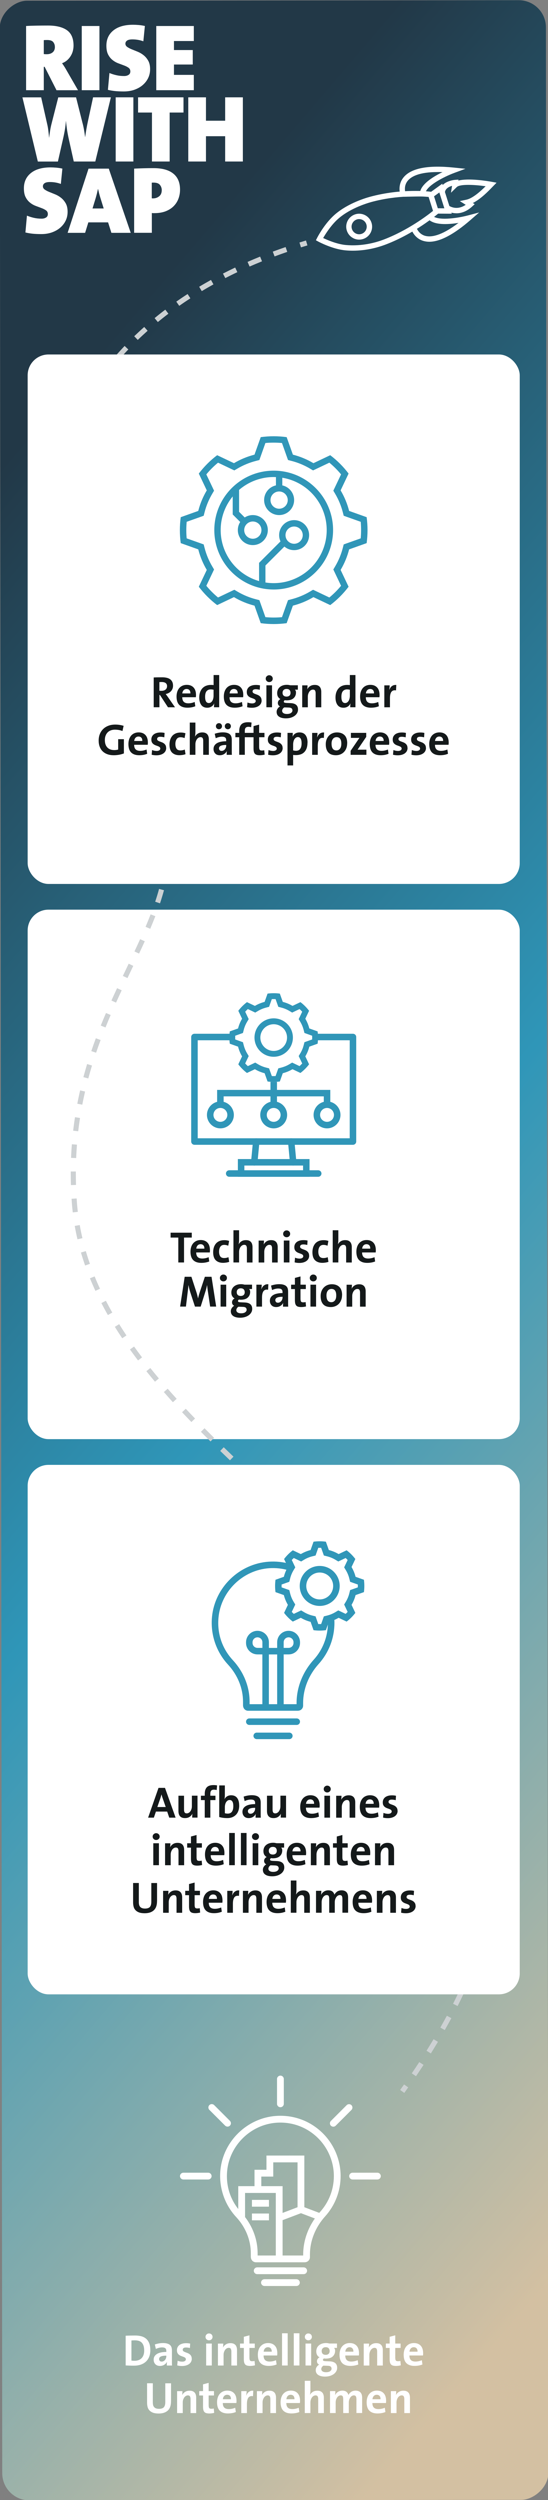 <svg viewBox="0 0 161.48 736.16" xmlns="http://www.w3.org/2000/svg" xmlns:xlink="http://www.w3.org/1999/xlink"><rect x="0" y="0" width="161.48" height="736.16" fill="#808080" stroke="none"/><linearGradient id="a" gradientTransform="matrix(1.07 0 0 .95 -657.68 -179.5)" gradientUnits="userSpaceOnUse" x1="870.38" x2="544.72" y1="391.25" y2="728.9"><stop offset="0" stop-color="#d3c0a2"/><stop offset=".51" stop-color="#2f96b8"/><stop offset="1" stop-color="#223847"/></linearGradient><rect fill="url(#a)" height="160.93" rx="8" transform="matrix(.001 1 -1 .001 448.76 287.05)" width="736.05" x="-287.28" y="287.61"/><rect fill="#fff" height="155.91" rx="6.14" width="145" x="8.15" y="267.86"/><path d="m119.13 616.29-1.22-.88c.39-.54.78-1.08 1.16-1.62l1.22.87c-.38.54-.77 1.09-1.16 1.63z" fill="#cdd1d3"/><path d="m122.58 611.36-1.24-.84c.75-1.11 1.49-2.21 2.21-3.31l1.26.82c-.72 1.1-1.46 2.21-2.22 3.33zm4.38-6.7-1.27-.8c.71-1.14 1.4-2.27 2.07-3.39l1.29.77c-.68 1.13-1.37 2.27-2.09 3.42zm4.1-6.88-1.3-.74c.66-1.17 1.3-2.33 1.92-3.48l1.32.71c-.62 1.16-1.27 2.33-1.94 3.51zm3.79-7.07-1.34-.68c.6-1.2 1.18-2.39 1.74-3.57l1.36.64c-.56 1.19-1.15 2.39-1.76 3.6zm3.41-7.25-1.38-.6c.54-1.23 1.05-2.45 1.53-3.66l1.39.56c-.49 1.22-1.01 2.46-1.55 3.7zm2.99-7.45-1.41-.51c.45-1.23.88-2.5 1.29-3.75l1.43.46c-.41 1.27-.85 2.55-1.3 3.8zm2.47-7.64-1.44-.41c.36-1.27.7-2.55 1.01-3.83l1.46.35c-.31 1.29-.66 2.6-1.02 3.89zm1.89-7.82-1.47-.29c.26-1.29.49-2.6.69-3.9l1.48.23c-.2 1.32-.44 2.65-.7 3.96zm1.22-7.94-1.49-.16c.14-1.31.25-2.64.33-3.94l1.5.09c-.08 1.33-.19 2.67-.34 4.01zm.48-8.04-1.5-.02c0-.3 0-.61 0-.91 0-1.02-.02-2.03-.06-3.04l1.5-.06c.04 1.02.06 2.05.06 3.09v.93zm-1.8-7.9c-.12-1.32-.27-2.63-.45-3.92l1.48-.21c.18 1.31.34 2.65.46 3.99l-1.49.13zm-1.1-7.81c-.25-1.28-.53-2.57-.84-3.85l1.46-.36c.32 1.3.61 2.62.86 3.93l-1.47.28zm-1.88-7.67c-.37-1.26-.78-2.52-1.21-3.75l1.42-.49c.44 1.26.86 2.54 1.24 3.82l-1.44.43zm-2.59-7.44c-.48-1.2-1-2.42-1.55-3.64l1.37-.62c.56 1.24 1.09 2.48 1.58 3.7l-1.39.56zm-3.25-7.21c-.58-1.16-1.2-2.34-1.84-3.5l1.31-.72c.65 1.18 1.28 2.38 1.87 3.55zm-3.82-6.94c-.68-1.13-1.37-2.25-2.09-3.37l1.26-.81c.73 1.13 1.43 2.27 2.12 3.41zm-4.28-6.67c-.75-1.09-1.51-2.17-2.29-3.24l1.21-.88c.79 1.08 1.56 2.17 2.32 3.27zm-4.68-6.42c-.8-1.05-1.62-2.08-2.46-3.12l1.17-.94c.84 1.04 1.67 2.09 2.48 3.15zm-4.99-6.18c-.85-1.01-1.72-2.01-2.59-3.01l1.13-.99c.88 1.01 1.76 2.02 2.61 3.04l-1.15.97zm-5.25-5.98c-.89-.98-1.79-1.95-2.7-2.92l1.09-1.03c.92.98 1.82 1.96 2.72 2.94zm-5.44-5.81c-.92-.95-1.85-1.9-2.78-2.85l1.07-1.05c.94.95 1.87 1.91 2.79 2.86zm-5.6-5.67c-.94-.93-1.89-1.86-2.84-2.79l1.04-1.08c.96.93 1.91 1.87 2.85 2.8l-1.06 1.06zm-5.7-5.56c-.96-.92-1.92-1.83-2.88-2.75l1.03-1.09c.97.92 1.93 1.83 2.89 2.75l-1.04 1.08zm-5.79-5.48c-.97-.91-1.94-1.82-2.92-2.72l1.02-1.1c.98.91 1.95 1.82 2.92 2.73l-1.03 1.09zm-5.84-5.44-2.94-2.72 1.02-1.1 2.94 2.72zm-5.88-5.44-2.93-2.72 1.02-1.1 2.93 2.71-1.02 1.1zm-5.85-5.44c-.97-.91-1.94-1.83-2.91-2.74l1.03-1.09c.97.91 1.93 1.82 2.91 2.73zm-5.8-5.5c-.96-.92-1.92-1.85-2.88-2.77l1.04-1.08c.95.92 1.91 1.85 2.87 2.77l-1.04 1.08zm-5.74-5.57c-.95-.94-1.89-1.88-2.83-2.83l1.07-1.05c.93.94 1.87 1.88 2.82 2.82l-1.05 1.07zm-5.62-5.69c-.93-.96-1.85-1.93-2.76-2.9l1.09-1.03c.9.96 1.82 1.93 2.74 2.88l-1.08 1.04zm-5.47-5.85c-.9-.99-1.79-1.99-2.66-2.99l1.13-.99c.87.99 1.75 1.99 2.65 2.97l-1.11 1.01zm-5.27-6.03c-.86-1.03-1.71-2.06-2.54-3.1l1.17-.94c.82 1.03 1.66 2.05 2.52 3.07l-1.15.96zm-5-6.27c-.81-1.07-1.6-2.15-2.38-3.23l1.22-.87c.77 1.07 1.55 2.14 2.35 3.2l-1.2.91zm-4.66-6.53c-.75-1.12-1.48-2.25-2.17-3.37l1.28-.79c.69 1.11 1.41 2.23 2.14 3.33zm-4.22-6.83c-.67-1.17-1.31-2.36-1.92-3.53l1.33-.69c.6 1.15 1.23 2.32 1.89 3.48zm-3.68-7.13c-.57-1.24-1.11-2.48-1.61-3.7l1.39-.56c.48 1.19 1.01 2.42 1.58 3.63zm-3.03-7.46c-.44-1.27-.86-2.56-1.23-3.83l1.44-.42c.36 1.24.77 2.51 1.21 3.75zm-2.25-7.72c-.31-1.31-.58-2.63-.81-3.94l1.48-.26c.22 1.28.49 2.58.79 3.86zm-1.39-7.93c-.12-1.01-.22-2.05-.29-3.07l-.06-.94 1.5-.09.06.93c.07 1.01.17 2.01.28 3.01l-1.49.17zm-.54-8.02c-.04-1.18-.05-2.34-.05-3.5v-.52s1.5 0 1.5 0v.51c0 1.13.02 2.28.05 3.45l-1.5.05zm1.54-7.97-1.5-.06c.05-1.32.13-2.67.24-4.01l1.5.12c-.1 1.32-.18 2.65-.23 3.95zm.61-7.89-1.49-.17c.15-1.32.33-2.66.54-3.98l1.48.23c-.2 1.3-.38 2.62-.53 3.92zm1.2-7.83-1.47-.28c.25-1.32.53-2.64.83-3.93l1.46.34c-.29 1.27-.57 2.58-.82 3.88zm1.77-7.72-1.45-.39c.35-1.31.72-2.59 1.1-3.86l1.44.44c-.38 1.25-.74 2.52-1.09 3.81zm2.3-7.58-1.42-.48c.43-1.28.88-2.54 1.34-3.78l1.41.52c-.46 1.23-.9 2.47-1.33 3.74zm2.76-7.44-1.39-.56c.5-1.25 1.01-2.48 1.54-3.7l1.38.59c-.51 1.21-1.02 2.43-1.52 3.67zm3.12-7.31-1.37-.62c.55-1.23 1.11-2.44 1.67-3.64l1.36.63c-.55 1.19-1.11 2.4-1.66 3.62zm3.36-7.23-1.36-.64 1.72-3.6 1.35.65-1.71 3.6zm3.42-7.21-1.36-.64c.57-1.22 1.13-2.42 1.67-3.61l1.37.62c-.54 1.2-1.1 2.41-1.68 3.63zm3.29-7.3-1.38-.59c.56-1.31 1.04-2.51 1.49-3.67l1.4.54c-.46 1.18-.95 2.4-1.51 3.72zm2.88-7.5-1.42-.48c.43-1.29.82-2.56 1.14-3.77l1.45.39c-.33 1.24-.73 2.54-1.17 3.86zm2.08-7.79-1.47-.29c.25-1.31.45-2.61.58-3.88l1.49.16c-.14 1.31-.34 2.66-.6 4zm.84-8.05h-1.5s0-.37 0-.37c0-1.19-.05-2.39-.16-3.55l1.49-.14c.11 1.21.17 2.45.17 3.69zm-2.23-7.79c-.25-1.26-.57-2.54-.95-3.8l1.44-.43c.39 1.31.72 2.63.98 3.94zm-2.24-7.5c-.48-1.19-1.02-2.4-1.61-3.58l1.34-.67c.61 1.22 1.17 2.47 1.66 3.69zm-3.47-7.05c-.64-1.1-1.35-2.23-2.09-3.34l1.25-.83c.76 1.14 1.48 2.29 2.14 3.42l-1.29.76zm-4.37-6.58c-.76-1.02-1.58-2.08-2.43-3.12l1.16-.95c.87 1.07 1.7 2.13 2.47 3.18l-1.21.89zm-4.98-6.15c-.64-.73-1.3-1.47-1.99-2.21-.23-.25-.45-.49-.68-.75l1.12-1c.22.25.44.49.66.73.7.75 1.37 1.5 2.02 2.24zm-5.25-6.07c-.81-1.04-1.61-2.14-2.37-3.27l1.24-.84c.74 1.1 1.52 2.17 2.31 3.19l-1.19.92zm-4.52-6.68c-.67-1.14-1.33-2.33-1.95-3.53l1.33-.69c.61 1.18 1.25 2.34 1.91 3.45l-1.29.76zm-3.7-7.16c-.54-1.21-1.06-2.46-1.54-3.72l1.4-.54c.47 1.23.98 2.46 1.51 3.65zm-2.89-7.52c-.42-1.27-.8-2.57-1.15-3.86l1.45-.39c.34 1.26.72 2.54 1.13 3.79zm-2.1-7.77c-.29-1.31-.54-2.64-.76-3.95l1.48-.25c.22 1.29.47 2.6.75 3.88l-1.46.32zm-1.34-7.94c-.16-1.33-.29-2.68-.38-4.01l1.5-.11c.09 1.3.22 2.63.37 3.94zm-.56-8.02c-.02-.67-.02-1.34-.02-2.02s0-1.34.02-2.01l1.5.04c-.02.66-.02 1.32-.02 1.97s0 1.32.02 1.98zm1.68-7.95-1.5-.11c.09-1.33.22-2.68.38-4.01l1.49.18c-.15 1.3-.28 2.63-.37 3.94zm.92-7.85-1.48-.24c.22-1.33.47-2.66.75-3.96l1.47.31c-.27 1.27-.52 2.58-.74 3.88zm1.66-7.73-1.45-.38c.34-1.29.71-2.59 1.12-3.87l1.43.45c-.4 1.26-.76 2.53-1.1 3.8zm2.37-7.54-1.41-.52c.46-1.25.95-2.51 1.47-3.75l1.38.58c-.51 1.21-1 2.45-1.45 3.68zm3.06-7.29-1.35-.65c.58-1.2 1.19-2.41 1.82-3.59l1.32.71c-.62 1.16-1.22 2.34-1.79 3.53zm3.74-6.97-1.29-.77c.69-1.15 1.41-2.3 2.14-3.41l1.25.83c-.72 1.09-1.43 2.22-2.1 3.35zm4.36-6.59-1.21-.88c.79-1.08 1.61-2.16 2.44-3.2l1.17.94c-.82 1.02-1.62 2.08-2.4 3.15zm4.93-6.18-1.13-.99c.88-1 1.79-2 2.71-2.97l1.09 1.03c-.91.95-1.8 1.94-2.66 2.92zm5.45-5.74-1.04-1.08c.96-.92 1.95-1.84 2.95-2.73l1 1.12c-.98.88-1.96 1.78-2.9 2.69zm5.92-5.26-.95-1.16c1.02-.84 2.08-1.68 3.15-2.49l.91 1.2c-1.06.8-2.1 1.63-3.11 2.45zm6.3-4.78-.86-1.23c1.07-.75 2.19-1.51 3.33-2.24l.82 1.26c-1.12.73-2.23 1.47-3.28 2.22zm6.65-4.32-.77-1.29c1.13-.68 2.3-1.35 3.48-2.01l.73 1.31c-1.16.65-2.32 1.31-3.43 1.98zm6.93-3.84-.69-1.33c1.18-.6 2.38-1.2 3.6-1.78l.64 1.36c-1.21.57-2.39 1.16-3.55 1.75zm7.16-3.4-.6-1.37c1.21-.53 2.44-1.05 3.7-1.56l.56 1.39c-1.24.5-2.46 1.02-3.66 1.54zm7.36-2.98-.53-1.41c1.24-.46 2.5-.91 3.78-1.35l.49 1.42c-1.26.43-2.51.88-3.74 1.34z" fill="#cdd1d3"/><path d="m88.69 72.84-.45-1.43c.64-.2 1.28-.4 1.92-.59l.43 1.44c-.64.19-1.27.39-1.9.58z" fill="#cdd1d3"/><path d="m16.65 26.56-3.5-6.89h-.25v6.89h-5.21v-18.9c.9-.06 1.9-.09 3.01-.11s2.26-.03 3.46-.03c2.41 0 4.26.46 5.56 1.37 1.3.92 1.95 2.43 1.95 4.54 0 .56-.08 1.11-.22 1.64s-.37 1.03-.67 1.5-.65.87-1.06 1.22-.89.62-1.43.83c.26.37.5.74.73 1.09.22.36.44.72.64 1.09l3.33 5.77h-6.33zm-.48-12.75c0-.56-.17-1.04-.5-1.44s-.93-.59-1.79-.59c-.17 0-.35 0-.55.01-.2 0-.34.02-.43.04v4.09c.09.02.22.03.39.04s.33.01.48.01c.71 0 1.29-.18 1.74-.55s.67-.91.67-1.62z" fill="#fff"/><path d="m24.09 26.56v-18.9h5.21v18.9z" fill="#fff"/><path d="m44.23 20.38c0 .93-.19 1.8-.57 2.59s-.92 1.48-1.6 2.07-1.5 1.05-2.45 1.39-2 .5-3.14.5c-.95 0-1.8-.04-2.53-.11-.74-.08-1.45-.2-2.14-.36l.45-4.96c.63.26 1.31.48 2.02.64.71.17 1.48.25 2.32.25.5 0 .93-.11 1.29-.34.35-.22.53-.56.53-1.01s-.17-.83-.52-1.08-.78-.48-1.3-.67c-.52-.2-1.09-.41-1.71-.64s-1.19-.55-1.71-.97c-.52-.41-.96-.95-1.3-1.61-.35-.66-.52-1.54-.52-2.62 0-1.89.69-3.38 2.06-4.49s3.31-1.67 5.81-1.67c.48 0 1.04.03 1.68.08.63.06 1.23.15 1.79.28l-.45 4.51c-.52-.19-1.05-.33-1.57-.42s-1.07-.14-1.65-.14c-.73 0-1.26.12-1.58.35-.33.23-.49.54-.49.91 0 .39.18.71.55.97.36.25.81.49 1.34.7s1.12.45 1.75.71 1.22.61 1.75 1.04.98.97 1.34 1.61.55 1.47.55 2.48z" fill="#fff"/><path d="m46.05 26.56v-18.9h11.06v4.42h-5.85v2.66h5.54v4.26h-5.54v3.05h5.85v4.51z" fill="#fff"/><path d="m28.07 47.56h-6.33l-1.57-7.08c-.15-.69-.29-1.44-.41-2.25s-.23-1.67-.32-2.56h-.03c-.06.84-.14 1.63-.27 2.38-.12.75-.27 1.49-.43 2.24l-1.65 7.28h-5.91l-4.54-18.9h5.52l1.74 7.73c.15.6.27 1.26.36 1.97.09.72.17 1.43.22 2.14h.03c.09-.69.19-1.37.29-2.03s.24-1.33.41-2l1.99-7.81h5.24l1.9 7.53c.15.54.29 1.17.42 1.89s.24 1.47.34 2.25h.03c.22-1.61.48-3.07.76-4.4l1.57-7.28h5.24l-4.59 18.9z" fill="#fff"/><path d="m34.09 47.56v-18.9h5.21v18.9z" fill="#fff"/><path d="m49.99 33.14v14.42h-5.21v-14.42h-4.09v-4.48h13.38v4.48h-4.09z" fill="#fff"/><path d="m66.35 47.56v-7.45h-5.66v7.45h-5.21v-18.9h5.21v6.89h5.66v-6.89h5.21v18.9z" fill="#fff"/><path d="m19.92 62.38c0 .93-.19 1.8-.57 2.59s-.92 1.48-1.6 2.07-1.5 1.05-2.45 1.39-2 .5-3.14.5c-.95 0-1.8-.04-2.53-.11-.74-.08-1.45-.2-2.14-.36l.45-4.96c.63.26 1.31.48 2.02.64.71.17 1.48.25 2.32.25.5 0 .93-.11 1.29-.34.35-.22.53-.56.53-1.01s-.17-.83-.52-1.08-.78-.48-1.3-.67c-.52-.2-1.09-.41-1.71-.64s-1.19-.55-1.71-.97c-.52-.41-.96-.95-1.3-1.61-.35-.66-.52-1.54-.52-2.62 0-1.89.69-3.38 2.06-4.49s3.31-1.67 5.81-1.67c.48 0 1.04.03 1.68.08.63.06 1.23.15 1.79.28l-.45 4.51c-.52-.19-1.05-.33-1.57-.42s-1.07-.14-1.65-.14c-.73 0-1.26.12-1.58.35-.33.23-.49.54-.49.91 0 .39.18.71.55.97.36.25.81.49 1.34.7s1.12.45 1.75.71 1.22.61 1.75 1.04.98.97 1.34 1.61.55 1.47.55 2.48z" fill="#fff"/><path d="m32.83 68.56-.98-3.08h-5.82l-.95 3.08h-5.15l6.16-18.9h5.96l6.47 18.9h-5.68zm-3.22-10.22c-.15-.47-.28-.92-.39-1.36s-.21-.87-.31-1.3h-.06c-.17.84-.39 1.74-.67 2.69l-.92 3.02h3.3z" fill="#fff"/><path d="m53.05 55.85c0 .92-.15 1.79-.46 2.63s-.78 1.58-1.4 2.21-1.41 1.14-2.35 1.51-2.05.56-3.32.56h-.29c-.14 0-.3 0-.49-.03v5.82h-5.21v-18.9c.88-.04 1.79-.07 2.73-.1s1.94-.04 2.98-.04c2.54 0 4.48.53 5.81 1.6 1.33 1.06 2 2.64 2 4.73zm-5.38.18c0-.61-.18-1.14-.55-1.59-.36-.45-.99-.67-1.89-.67h-.2c-.09 0-.2 0-.31.03v4.59c.09.02.17.03.24.03h.15c.67 0 1.26-.2 1.78-.61s.77-1 .77-1.78z" fill="#fff"/><rect fill="#fff" height="155.91" rx="6.14" width="145" x="8.15" y="104.38"/><path d="m49.49 208.26-2.37-3.63h-.14v3.63h-1.69v-8.77c.35-.02.73-.03 1.14-.04.41 0 .87-.01 1.38-.01s.92.05 1.31.14.72.23 1 .43.49.45.64.76.23.69.23 1.14c0 .32-.05.62-.16.9s-.26.52-.46.73c-.19.21-.42.39-.69.53-.26.14-.55.23-.85.29.12.17.24.33.36.49s.23.32.34.47l2.04 2.95h-2.09zm-.26-6.17c0-.84-.53-1.26-1.59-1.26-.12 0-.24 0-.36 0s-.22.02-.31.03v2.54c.06 0 .15.01.25.02h.36c.51 0 .91-.12 1.2-.36s.44-.57.44-.98z" fill="#14191a"/><path d="m57.76 204.54c0 .11 0 .23-.01.36 0 .13-.02.26-.04.41h-4c0 1.2.58 1.79 1.78 1.79.3 0 .62-.03.94-.1s.63-.17.94-.3l.18 1.26c-.36.15-.73.26-1.14.33-.4.07-.8.1-1.2.1-1.02 0-1.81-.26-2.36-.79s-.83-1.36-.83-2.51c0-.49.07-.95.2-1.37s.33-.78.58-1.09c.26-.3.57-.54.95-.71s.81-.26 1.29-.26.87.08 1.22.23c.34.15.62.36.84.62s.39.57.49.92c.11.35.16.73.16 1.12zm-1.66-.35c.02-.42-.08-.74-.28-.97s-.48-.34-.84-.34-.63.12-.86.35c-.22.23-.36.55-.4.96z" fill="#14191a"/><path d="m63.05 208.26c0-.16 0-.33.02-.53.01-.2.03-.38.06-.56h-.03c-.17.37-.43.67-.78.89s-.77.34-1.26.34c-.79 0-1.38-.28-1.77-.83s-.58-1.28-.58-2.2c0-.55.08-1.05.23-1.5.16-.45.38-.84.67-1.17.29-.32.65-.58 1.07-.75s.91-.27 1.44-.27c.14 0 .27 0 .4.01s.27.02.42.04v-2.96h1.65v9.49h-1.55zm-.11-5.16c-.32-.07-.61-.1-.87-.1-.48 0-.87.17-1.17.5s-.46.9-.46 1.69c0 1.22.37 1.83 1.1 1.83.22 0 .41-.06.58-.17.17-.12.32-.27.44-.47s.21-.42.27-.67.1-.52.1-.8v-1.8z" fill="#14191a"/><path d="m71.69 204.54c0 .11 0 .23-.01.36 0 .13-.02.26-.04.41h-4c0 1.2.58 1.79 1.78 1.79.3 0 .62-.03.94-.1s.63-.17.94-.3l.18 1.26c-.36.15-.73.26-1.14.33-.4.07-.8.1-1.2.1-1.02 0-1.81-.26-2.36-.79s-.83-1.36-.83-2.51c0-.49.07-.95.2-1.37s.33-.78.58-1.09c.26-.3.57-.54.95-.71s.81-.26 1.29-.26.87.08 1.22.23c.34.15.62.36.84.62s.39.57.49.92c.11.35.16.73.16 1.12zm-1.65-.35c.02-.42-.08-.74-.28-.97s-.48-.34-.84-.34-.63.12-.86.35c-.22.23-.36.55-.4.96z" fill="#14191a"/><path d="m77.1 206.25c0 .32-.07.61-.2.88-.13.26-.33.49-.58.68s-.55.33-.9.44c-.35.1-.74.16-1.17.16-.25 0-.5-.01-.75-.04s-.48-.07-.69-.13l.12-1.39c.2.09.42.16.66.21.24.04.48.07.72.07.31 0 .56-.06.75-.19s.29-.29.29-.5c0-.19-.07-.34-.2-.45s-.29-.2-.49-.27-.41-.15-.63-.23-.44-.18-.63-.32c-.2-.13-.36-.31-.49-.53s-.19-.51-.19-.88c0-.29.05-.56.16-.81s.28-.47.5-.66.51-.33.85-.44.75-.16 1.21-.16c.19 0 .39.01.6.03s.4.05.58.1l-.08 1.3c-.17-.05-.36-.09-.57-.12-.2-.03-.41-.05-.6-.05-.33 0-.57.06-.72.18s-.23.28-.23.48c0 .18.07.33.2.43s.29.2.49.27c.2.08.41.16.64.24s.44.19.64.33.36.32.49.53c.13.22.2.5.2.86z" fill="#14191a"/><path d="m80.37 199.84c0 .28-.1.51-.3.71-.2.19-.45.29-.74.29s-.53-.1-.73-.29c-.2-.2-.3-.43-.3-.71s.1-.52.3-.71.44-.3.73-.3.53.1.74.29c.2.2.3.44.3.72zm-1.87 8.42v-6.46h1.66v6.46z" fill="#14191a"/><path d="m87.82 208.95c0 .35-.08.68-.25.99s-.41.59-.72.82-.68.42-1.12.56-.93.21-1.46.21c-.87 0-1.54-.16-2.03-.49-.49-.32-.73-.8-.73-1.44 0-.34.1-.65.3-.94s.43-.5.7-.65c-.2-.09-.36-.23-.47-.4s-.17-.37-.17-.6c0-.25.07-.48.21-.69s.33-.36.55-.46c-.3-.17-.54-.39-.71-.69-.17-.29-.25-.65-.25-1.08 0-.33.06-.64.18-.94s.3-.55.54-.77.54-.4.89-.53c.36-.13.77-.2 1.24-.2.21 0 .39.01.55.04s.33.06.5.1h2.2v1.29h-.88c.22.2.33.47.33.82 0 .69-.23 1.25-.69 1.68s-1.15.65-2.08.65c-.17 0-.34-.02-.51-.05-.1.04-.18.11-.23.19s-.08.16-.08.23c0 .15.07.25.21.3s.41.09.79.1l1 .04c.7.03 1.24.19 1.62.5s.57.77.57 1.4zm-1.65.22c0-.23-.08-.42-.23-.57-.16-.15-.42-.23-.78-.25l-1.12-.04h-.3c-.19.14-.34.29-.44.46s-.16.34-.16.52c0 .3.12.54.38.7.25.17.58.25 1 .25.55 0 .96-.1 1.24-.31s.42-.46.42-.76zm-.56-5.16c0-.35-.1-.62-.29-.83s-.48-.31-.87-.31-.67.11-.88.32-.31.48-.31.81c0 .35.1.62.3.82s.5.3.89.3c.36 0 .65-.1.85-.29.21-.19.31-.47.31-.81z" fill="#14191a"/><path d="m93.01 208.26v-4.13c0-.33-.06-.59-.17-.78s-.32-.29-.62-.29c-.21 0-.41.06-.59.17-.19.11-.35.26-.48.45s-.24.41-.32.66-.12.52-.12.81v3.12h-1.66v-6.46h1.57c0 .15 0 .33-.02.56-.01.22-.04.42-.07.6h.01c.2-.38.48-.69.85-.93s.82-.36 1.35-.36c.36 0 .67.05.92.16s.44.26.59.44.25.4.32.65.1.51.1.8v4.54h-1.65z" fill="#14191a"/><path d="m103.2 208.26c0-.16 0-.33.02-.53.01-.2.03-.38.06-.56h-.03c-.17.37-.43.67-.78.89s-.77.34-1.26.34c-.79 0-1.38-.28-1.77-.83s-.58-1.28-.58-2.2c0-.55.08-1.05.23-1.5.16-.45.38-.84.67-1.17.29-.32.65-.58 1.07-.75s.91-.27 1.44-.27c.14 0 .27 0 .4.01s.27.02.42.04v-2.96h1.65v9.49h-1.55zm-.1-5.16c-.32-.07-.61-.1-.87-.1-.48 0-.87.17-1.17.5s-.46.9-.46 1.69c0 1.22.37 1.83 1.1 1.83.22 0 .41-.06.58-.17.17-.12.32-.27.44-.47s.21-.42.27-.67.1-.52.1-.8v-1.8z" fill="#14191a"/><path d="m111.85 204.54c0 .11 0 .23-.01.36 0 .13-.02.26-.04.41h-4c0 1.2.58 1.79 1.78 1.79.3 0 .62-.03.94-.1s.63-.17.94-.3l.18 1.26c-.36.15-.73.26-1.14.33-.4.07-.8.1-1.2.1-1.02 0-1.81-.26-2.36-.79s-.83-1.36-.83-2.51c0-.49.07-.95.2-1.37s.33-.78.58-1.09c.26-.3.57-.54.95-.71s.81-.26 1.29-.26.87.08 1.22.23c.34.15.62.36.84.62s.39.57.49.92c.11.35.16.73.16 1.12zm-1.65-.35c.02-.42-.08-.74-.28-.97s-.48-.34-.84-.34-.63.12-.86.35c-.22.23-.36.55-.4.96z" fill="#14191a"/><path d="m116.7 203.3c-1.2-.23-1.79.54-1.79 2.33v2.64h-1.66v-6.46h1.57c0 .17 0 .37-.03.6-.02.24-.05.47-.09.7h.03c.08-.21.18-.4.29-.58.12-.18.26-.34.43-.47s.36-.24.58-.3.47-.09.75-.07l-.08 1.62z" fill="#14191a"/><path d="m36.52 221.85c-.44.17-.92.31-1.44.4s-1.04.14-1.57.14c-.69 0-1.32-.1-1.87-.3s-1.02-.49-1.4-.86-.67-.83-.87-1.36-.3-1.13-.3-1.8.11-1.33.34-1.9c.23-.58.55-1.07.98-1.49.42-.42.94-.74 1.53-.97.6-.23 1.27-.35 2.03-.35.46 0 .9.03 1.32.1s.81.16 1.16.27l-.34 1.53c-.68-.27-1.43-.4-2.25-.4-.42 0-.82.07-1.18.2s-.67.33-.93.59-.46.58-.61.96-.22.81-.22 1.31c0 .94.24 1.66.73 2.18s1.17.77 2.07.77c.41 0 .78-.05 1.12-.16v-3.05h1.69v4.19z" fill="#14191a"/><path d="m43.58 218.54c0 .11 0 .23-.01.36 0 .13-.02.26-.04.41h-4c0 1.2.58 1.79 1.78 1.79.3 0 .62-.03.94-.1s.63-.17.94-.3l.18 1.26c-.36.15-.73.26-1.14.33-.4.07-.8.1-1.2.1-1.02 0-1.81-.26-2.36-.79s-.83-1.36-.83-2.51c0-.49.07-.95.2-1.37s.33-.78.58-1.09c.26-.3.57-.54.95-.71s.81-.26 1.29-.26.87.08 1.22.23c.34.15.62.36.84.62s.39.57.49.92c.11.35.16.73.16 1.12zm-1.65-.35c.02-.42-.08-.74-.28-.97s-.48-.34-.84-.34-.63.12-.86.35c-.22.23-.36.55-.4.96z" fill="#14191a"/><path d="m48.98 220.25c0 .32-.07.61-.2.88-.13.26-.33.49-.58.68s-.55.33-.9.44c-.35.1-.74.16-1.17.16-.25 0-.5-.01-.75-.04s-.48-.07-.69-.13l.12-1.39c.2.09.42.16.66.21.24.04.48.07.72.07.31 0 .56-.06.75-.19s.29-.29.29-.5c0-.19-.07-.34-.2-.45s-.29-.2-.49-.27-.41-.15-.63-.23-.44-.18-.63-.32c-.2-.13-.36-.31-.49-.53s-.19-.51-.19-.88c0-.29.05-.56.16-.81s.28-.47.5-.66.51-.33.85-.44.75-.16 1.21-.16c.19 0 .39.01.6.03s.4.05.58.1l-.08 1.3c-.17-.05-.36-.09-.57-.12-.2-.03-.41-.05-.6-.05-.33 0-.57.06-.72.18s-.23.28-.23.48c0 .18.07.33.2.43s.29.2.49.27c.2.08.41.16.64.24s.44.19.64.33.36.32.49.53c.13.22.2.5.2.86z" fill="#14191a"/><path d="m54.67 222.08c-.25.1-.54.17-.86.22s-.64.08-.96.08c-.89 0-1.6-.25-2.12-.74s-.79-1.29-.79-2.39c0-.5.07-.97.2-1.4s.34-.81.6-1.13.61-.57 1.03-.75.9-.27 1.46-.27c.52 0 .99.07 1.42.22l-.26 1.42c-.17-.07-.36-.13-.57-.18s-.42-.07-.64-.07c-.49 0-.87.18-1.12.55s-.38.85-.38 1.45c0 .56.11 1.01.34 1.36.22.35.62.52 1.17.52.45 0 .87-.09 1.26-.26l.22 1.39z" fill="#14191a"/><path d="m59.88 222.26v-4.13c0-.33-.06-.59-.17-.78s-.32-.29-.62-.29c-.21 0-.41.06-.59.17-.19.11-.35.26-.48.45s-.24.41-.32.66-.12.53-.12.81v3.11h-1.66v-9.49h1.66v2.78c0 .2 0 .42-.03.66s-.05.46-.09.66h.03c.19-.36.47-.65.83-.87s.79-.33 1.29-.33c.36 0 .67.05.92.16s.44.26.59.44.25.4.32.65.1.51.1.8v4.54h-1.65z" fill="#14191a"/><path d="m66.79 222.26c0-.19 0-.38.01-.57 0-.18.03-.36.05-.54h-.01c-.16.35-.42.66-.79.89s-.79.35-1.28.35c-.59 0-1.04-.17-1.37-.53-.32-.35-.48-.79-.48-1.32 0-.38.09-.71.27-1s.43-.52.75-.71c.33-.19.72-.33 1.18-.42s.97-.14 1.53-.14v-.32c0-.33-.09-.59-.28-.76s-.51-.26-.98-.26c-.29 0-.61.04-.94.13s-.62.19-.88.33l-.3-1.32c.33-.12.71-.22 1.13-.3s.85-.12 1.27-.12c.51 0 .94.05 1.28.16.34.1.61.25.81.44s.34.41.42.68.12.57.12.91v2.76.83c0 .29.01.57.03.84h-1.57zm-1.37-8.42c0 .25-.09.46-.26.64-.17.17-.39.26-.64.26s-.47-.09-.64-.26-.26-.38-.26-.64.09-.46.26-.64c.17-.17.39-.26.64-.26s.47.09.64.26.26.39.26.64zm1.24 5.52c-.42 0-.77.03-1.04.08s-.49.12-.65.21-.28.2-.34.32-.1.25-.1.39c0 .21.07.39.2.54.13.14.32.21.56.21.21 0 .39-.04.56-.13s.31-.21.43-.35.21-.31.28-.5.1-.38.1-.57v-.19zm1.38-5.52c0 .25-.09.46-.26.64-.17.17-.39.26-.64.26s-.47-.09-.64-.26-.26-.38-.26-.64.09-.46.26-.64c.17-.17.39-.26.64-.26s.47.09.64.26.26.39.26.64z" fill="#14191a"/><path d="m74 214.14c-.13-.04-.27-.07-.41-.09s-.28-.03-.4-.03c-.36 0-.63.1-.8.29s-.25.51-.25.94v.55h1.51v1.29h-1.51v5.17h-1.65v-5.17h-1.13v-1.29h1.13v-.52c0-.88.21-1.54.62-1.97s1.06-.64 1.96-.64c.17 0 .35 0 .53.02.18.01.35.04.53.08l-.12 1.37z" fill="#14191a"/><path d="m77.99 222.21c-.21.05-.44.09-.69.13-.25.03-.49.05-.71.05-.36 0-.66-.03-.9-.1s-.44-.18-.58-.34-.25-.37-.31-.63-.09-.58-.09-.95v-3.28h-1.12v-1.29h1.12v-1.99l1.65-.44v2.43h1.57v1.29h-1.57v2.84c0 .42.06.7.17.85s.31.22.6.22.53-.03.74-.09z" fill="#14191a"/><path d="m83.3 220.25c0 .32-.07.61-.2.88-.13.26-.33.49-.58.68s-.55.33-.9.44c-.35.1-.74.16-1.17.16-.25 0-.5-.01-.75-.04s-.48-.07-.69-.13l.12-1.39c.2.09.42.16.66.21.24.04.48.07.72.07.31 0 .56-.06.75-.19s.29-.29.29-.5c0-.19-.07-.34-.2-.45s-.29-.2-.49-.27-.41-.15-.63-.23-.44-.18-.63-.32c-.2-.13-.36-.31-.49-.53s-.19-.51-.19-.88c0-.29.05-.56.16-.81s.28-.47.5-.66.51-.33.85-.44.75-.16 1.21-.16c.19 0 .39.01.6.03s.4.05.58.1l-.08 1.3c-.17-.05-.36-.09-.57-.12-.2-.03-.41-.05-.6-.05-.33 0-.57.06-.72.18s-.23.28-.23.48c0 .18.07.33.2.43s.29.2.49.27c.2.08.41.16.64.24s.44.19.64.33.36.32.49.53c.13.22.2.5.2.86z" fill="#14191a"/><path d="m90.61 218.69c0 .56-.07 1.07-.21 1.52s-.36.84-.64 1.16c-.29.32-.64.57-1.07.73s-.92.25-1.48.25c-.16 0-.3 0-.43-.01s-.26-.02-.4-.04v3.09h-1.66v-9.59h1.55c0 .16 0 .33-.01.53 0 .2-.03.38-.05.55h.03c.18-.38.44-.68.78-.89s.75-.32 1.25-.32c.77 0 1.36.26 1.76.79.4.52.6 1.27.6 2.23zm-1.74.18c0-1.22-.37-1.83-1.1-1.83-.22 0-.41.06-.58.18s-.32.27-.44.47c-.12.19-.21.42-.27.68s-.1.52-.1.8v1.79c.26.08.55.12.87.12.23 0 .45-.04.65-.12s.37-.21.51-.38c.14-.18.25-.41.34-.68.08-.28.12-.62.12-1.01z" fill="#14191a"/><path d="m95.43 217.3c-1.2-.23-1.79.54-1.79 2.33v2.64h-1.66v-6.46h1.57c0 .17 0 .37-.03.6-.02.24-.05.47-.09.7h.03c.08-.21.18-.4.29-.58.12-.18.26-.34.43-.47s.36-.24.58-.3.47-.09.75-.07l-.08 1.62z" fill="#14191a"/><path d="m102.3 218.91c0 .5-.08.97-.24 1.4s-.39.8-.68 1.1c-.29.31-.64.55-1.05.72-.4.17-.85.26-1.33.26-.46 0-.88-.06-1.25-.18s-.69-.31-.95-.58c-.26-.26-.46-.6-.6-1.01s-.21-.9-.21-1.48c0-.5.08-.97.24-1.39s.38-.79.68-1.1c.29-.31.64-.55 1.04-.72s.85-.26 1.35-.26c.92 0 1.65.26 2.2.79.55.52.82 1.34.82 2.45zm-1.72.08c0-.63-.11-1.1-.34-1.43s-.58-.5-1.08-.5c-.18 0-.36.04-.54.11s-.34.19-.47.35-.25.35-.33.59-.12.52-.12.85c0 1.34.48 2.01 1.44 2.01.42 0 .76-.17 1.03-.5s.41-.83.41-1.49z" fill="#14191a"/><path d="m103.32 222.26v-1.18l2.6-3.82c-.12 0-.3.02-.55.02-.24 0-.52 0-.83 0h-1.14v-1.48h4.52v1.18l-2.55 3.77h.28.38 1.94v1.52h-4.65z" fill="#14191a"/><path d="m114.7 218.54c0 .11 0 .23-.01.36 0 .13-.02.26-.04.41h-4c0 1.2.58 1.79 1.78 1.79.3 0 .62-.03.94-.1s.63-.17.94-.3l.18 1.26c-.36.15-.73.26-1.14.33-.4.07-.8.1-1.2.1-1.02 0-1.81-.26-2.36-.79s-.83-1.36-.83-2.51c0-.49.07-.95.2-1.37s.33-.78.58-1.09c.26-.3.57-.54.95-.71s.81-.26 1.29-.26.87.08 1.22.23c.34.15.62.36.84.62s.39.57.49.92c.11.35.16.73.16 1.12zm-1.65-.35c.02-.42-.08-.74-.28-.97s-.48-.34-.84-.34-.63.12-.86.35c-.22.23-.36.55-.4.96z" fill="#14191a"/><path d="m120.1 220.25c0 .32-.07.61-.2.88-.13.26-.33.49-.58.68s-.55.33-.9.44c-.35.1-.74.16-1.17.16-.25 0-.5-.01-.75-.04s-.48-.07-.69-.13l.12-1.39c.2.09.42.16.66.21.24.04.48.07.72.07.31 0 .56-.06.75-.19s.29-.29.29-.5c0-.19-.07-.34-.2-.45s-.29-.2-.49-.27-.41-.15-.63-.23-.44-.18-.63-.32c-.2-.13-.36-.31-.49-.53s-.19-.51-.19-.88c0-.29.05-.56.16-.81s.28-.47.5-.66.51-.33.85-.44.75-.16 1.21-.16c.19 0 .39.01.6.03s.4.05.58.1l-.08 1.3c-.17-.05-.36-.09-.57-.12-.2-.03-.41-.05-.6-.05-.33 0-.57.06-.72.18s-.23.28-.23.48c0 .18.07.33.2.43s.29.2.49.27c.2.08.41.16.64.24s.44.19.64.33.36.32.49.53c.13.22.2.5.2.86z" fill="#14191a"/><path d="m125.53 220.25c0 .32-.07.61-.2.88-.13.26-.33.49-.58.68s-.55.33-.9.44c-.35.1-.74.16-1.17.16-.25 0-.5-.01-.75-.04s-.48-.07-.69-.13l.12-1.39c.2.09.42.16.66.21.24.04.48.07.72.07.31 0 .56-.06.75-.19s.29-.29.29-.5c0-.19-.07-.34-.2-.45s-.29-.2-.49-.27-.41-.15-.63-.23-.44-.18-.63-.32c-.2-.13-.36-.31-.49-.53s-.19-.51-.19-.88c0-.29.05-.56.16-.81s.28-.47.5-.66.51-.33.85-.44.75-.16 1.21-.16c.19 0 .39.01.6.03s.4.05.58.1l-.08 1.3c-.17-.05-.36-.09-.57-.12-.2-.03-.41-.05-.6-.05-.33 0-.57.06-.72.18s-.23.28-.23.48c0 .18.07.33.2.43s.29.2.49.27c.2.08.41.16.64.24s.44.19.64.33.36.32.49.53c.13.22.2.5.2.86z" fill="#14191a"/><path d="m132.22 218.54c0 .11 0 .23-.01.36 0 .13-.02.26-.04.41h-4c0 1.2.58 1.79 1.78 1.79.3 0 .62-.03.94-.1s.63-.17.94-.3l.18 1.26c-.36.15-.73.26-1.14.33-.4.07-.8.1-1.2.1-1.02 0-1.81-.26-2.36-.79s-.83-1.36-.83-2.51c0-.49.07-.95.2-1.37s.33-.78.58-1.09c.26-.3.57-.54.95-.71s.81-.26 1.29-.26.87.08 1.22.23c.34.15.62.36.84.62s.39.57.49.92c.11.35.16.73.16 1.12zm-1.65-.35c.02-.42-.08-.74-.28-.97s-.48-.34-.84-.34-.63.12-.86.35c-.22.23-.36.55-.4.96z" fill="#14191a"/><path d="m80.65 130.34c.81 0 1.63.04 2.44.11l1.44 4.06.34.95.97.25c1.95.49 3.81 1.27 5.55 2.3l.86.51.91-.43 3.89-1.85c1.26 1.04 2.41 2.19 3.45 3.45l-1.85 3.89-.43.91.51.86c1.03 1.73 1.8 3.6 2.3 5.55l.25.97.95.34 4.06 1.44c.08.81.11 1.63.11 2.44s-.04 1.63-.11 2.44l-4.06 1.44-.95.34-.25.97c-.49 1.95-1.27 3.81-2.3 5.55l-.51.86.43.91 1.85 3.89c-1.04 1.26-2.19 2.41-3.45 3.45l-3.89-1.85-.91-.43-.86.51c-1.73 1.03-3.6 1.8-5.55 2.3l-.97.25-.34.95-1.44 4.06c-.81.08-1.63.11-2.44.11s-1.63-.04-2.44-.11l-1.44-4.06-.34-.95-.97-.25c-1.95-.49-3.81-1.27-5.55-2.3l-.86-.51-.91.43-3.89 1.85c-1.26-1.04-2.41-2.19-3.45-3.45l1.85-3.89.43-.91-.51-.86c-1.03-1.73-1.8-3.6-2.3-5.55l-.25-.97-.95-.34-4.06-1.44c-.08-.81-.11-1.63-.11-2.44s.04-1.63.11-2.44l4.06-1.44.95-.34.25-.97c.49-1.95 1.27-3.81 2.3-5.55l.51-.86-.43-.91-1.85-3.89c1.04-1.26 2.19-2.41 3.45-3.45l3.89 1.85.91.43.86-.51c1.73-1.03 3.6-1.8 5.55-2.3l.97-.25.34-.95 1.44-4.06c.81-.08 1.63-.11 2.44-.11zm0 43.25c9.65 0 17.5-7.85 17.5-17.5s-7.85-17.5-17.5-17.5-17.5 7.85-17.5 17.5 7.85 17.5 17.5 17.5zm0-45.13c-1.3 0-2.57.09-3.82.26l-1.84 5.16c-2.15.55-4.19 1.4-6.05 2.51l-4.95-2.35c-2.04 1.54-3.86 3.36-5.41 5.41l2.35 4.95c-1.11 1.86-1.96 3.89-2.51 6.05l-5.16 1.84c-.17 1.25-.26 2.52-.26 3.82s.09 2.57.26 3.82l5.16 1.84c.55 2.15 1.4 4.19 2.51 6.05l-2.35 4.95c1.54 2.04 3.36 3.86 5.41 5.41l4.95-2.35c1.86 1.11 3.89 1.96 6.05 2.51l1.84 5.16c1.25.17 2.52.26 3.82.26s2.57-.09 3.82-.26l1.84-5.16c2.15-.55 4.19-1.4 6.05-2.51l4.95 2.35c2.04-1.54 3.86-3.36 5.41-5.41l-2.35-4.95c1.11-1.86 1.96-3.89 2.51-6.05l5.16-1.84c.17-1.25.26-2.52.26-3.82s-.09-2.57-.26-3.82l-5.16-1.84c-.55-2.15-1.4-4.19-2.51-6.05l2.35-4.95c-1.54-2.04-3.36-3.86-5.41-5.41l-4.95 2.35c-1.86-1.11-3.89-1.96-6.05-2.51l-1.84-5.16c-1.25-.17-2.52-.26-3.82-.26zm0 43.25c-8.62 0-15.62-6.99-15.62-15.62s6.99-15.62 15.62-15.62 15.62 6.99 15.62 15.62-6.99 15.62-15.62 15.62z" fill="#3096b8"/><path d="m82.25 144.72c1.4 0 2.54 1.14 2.54 2.54s-1.14 2.54-2.54 2.54-2.54-1.14-2.54-2.54 1.14-2.54 2.54-2.54zm0-1.89c-2.44 0-4.42 1.98-4.42 4.42s1.98 4.42 4.42 4.42 4.42-1.98 4.42-4.42-1.98-4.42-4.42-4.42z" fill="#3096b8"/><path d="m86.67 155.04c1.4 0 2.54 1.14 2.54 2.54s-1.14 2.54-2.54 2.54-2.54-1.14-2.54-2.54 1.14-2.54 2.54-2.54zm0-1.88c-2.44 0-4.42 1.98-4.42 4.42s1.98 4.42 4.42 4.42 4.42-1.98 4.42-4.42-1.98-4.42-4.42-4.42z" fill="#3096b8"/><path d="m71.34 154.26-2.77-2.77v-7.73h1.88v6.95l2.22 2.22z" fill="#3096b8"/><path d="m81.31 139.76h1.88v3.84h-1.88z" fill="#3096b8"/><path d="m78.22 172.19h-1.88v-6.45l6.59-6.6 1.34 1.34-6.05 6.04z" fill="#3096b8"/><path d="m74.5 153.56c1.4 0 2.54 1.14 2.54 2.54s-1.14 2.54-2.54 2.54-2.54-1.14-2.54-2.54 1.14-2.54 2.54-2.54zm0-1.89c-2.44 0-4.42 1.98-4.42 4.42s1.98 4.42 4.42 4.42 4.42-1.98 4.42-4.42-1.98-4.42-4.42-4.42z" fill="#3096b8"/><path d="m54.23 364.42v7.33h-1.69v-7.33h-2.27v-1.44h6.24v1.44h-2.27z" fill="#14191a"/><path d="m61.87 368.03c0 .11 0 .23-.01.36 0 .12-.02.26-.04.41h-4c0 1.2.58 1.79 1.78 1.79.3 0 .62-.03.94-.1s.63-.17.94-.3l.18 1.26c-.36.15-.73.25-1.14.32-.4.07-.8.1-1.2.1-1.02 0-1.81-.26-2.36-.79s-.83-1.37-.83-2.51c0-.49.07-.95.2-1.37s.33-.78.58-1.08c.26-.3.57-.54.95-.72.38-.17.81-.26 1.29-.26s.87.08 1.22.23c.34.15.62.36.84.62s.39.57.49.92.16.73.16 1.12zm-1.65-.35c.02-.42-.08-.74-.28-.97s-.48-.34-.84-.34-.63.12-.86.35c-.22.23-.36.55-.4.96z" fill="#14191a"/><path d="m67.54 371.56c-.25.1-.54.17-.86.22s-.64.08-.96.08c-.89 0-1.6-.25-2.12-.74s-.79-1.29-.79-2.39c0-.5.07-.97.2-1.4s.34-.81.6-1.13c.27-.32.61-.57 1.03-.75s.9-.27 1.46-.27c.52 0 .99.07 1.42.22l-.26 1.42c-.17-.07-.36-.13-.57-.18s-.42-.07-.64-.07c-.49 0-.87.18-1.12.55s-.38.85-.38 1.45c0 .56.11 1.01.34 1.36.22.35.62.52 1.17.52.45 0 .87-.09 1.26-.26l.22 1.39z" fill="#14191a"/><path d="m72.75 371.75v-4.13c0-.33-.06-.59-.17-.78s-.32-.29-.62-.29c-.21 0-.41.06-.59.17s-.35.26-.48.45-.24.41-.32.66c-.08.26-.12.53-.12.81v3.11h-1.66v-9.49h1.66v2.78c0 .2 0 .42-.03.66s-.05.46-.09.66h.03c.19-.36.47-.65.83-.87s.79-.32 1.29-.32c.36 0 .67.05.92.16s.44.26.59.44.25.4.32.65.1.51.1.8v4.54h-1.65z" fill="#14191a"/><path d="m80.17 371.75v-4.13c0-.33-.06-.59-.17-.78s-.32-.29-.62-.29c-.21 0-.41.06-.59.17s-.35.26-.48.45-.24.41-.32.66-.12.52-.12.81v3.12h-1.66v-6.46h1.57c0 .15 0 .33-.02.56-.01.23-.04.42-.07.6h.01c.2-.38.48-.69.85-.93s.82-.36 1.35-.36c.36 0 .67.05.92.16s.44.26.59.44.25.4.32.65.1.51.1.8v4.54h-1.65z" fill="#14191a"/><path d="m85.5 363.32c0 .28-.1.51-.3.71s-.45.29-.74.29-.53-.1-.73-.29-.3-.43-.3-.71.1-.52.3-.72.44-.3.73-.3.53.1.74.29c.2.19.3.44.3.72zm-1.87 8.43v-6.46h1.66v6.46z" fill="#14191a"/><path d="m91.11 369.73c0 .32-.07.61-.2.88-.13.26-.33.49-.58.68s-.55.33-.9.44c-.35.1-.74.16-1.17.16-.25 0-.5-.01-.75-.04s-.48-.07-.69-.13l.12-1.39c.2.09.42.16.66.21s.48.07.72.07c.31 0 .56-.06.75-.19s.29-.29.29-.5c0-.19-.07-.34-.2-.45s-.29-.2-.49-.27-.41-.15-.63-.23-.44-.18-.63-.32c-.2-.13-.36-.31-.49-.53s-.19-.51-.19-.88c0-.29.05-.56.16-.81s.28-.47.5-.66.51-.33.85-.44.75-.16 1.21-.16c.19 0 .39.01.6.03s.4.05.58.1l-.08 1.3c-.17-.05-.36-.09-.57-.12-.2-.03-.41-.04-.6-.04-.33 0-.57.06-.72.18s-.23.28-.23.48c0 .18.07.33.2.43s.29.19.49.27.41.16.64.24.44.19.64.33.36.32.49.53.2.5.2.86z" fill="#14191a"/><path d="m96.79 371.56c-.25.1-.54.17-.86.22s-.64.08-.96.08c-.89 0-1.6-.25-2.12-.74s-.79-1.29-.79-2.39c0-.5.07-.97.2-1.4s.34-.81.6-1.13c.27-.32.61-.57 1.03-.75s.9-.27 1.46-.27c.52 0 .99.07 1.42.22l-.26 1.42c-.17-.07-.36-.13-.57-.18s-.42-.07-.64-.07c-.49 0-.87.18-1.12.55s-.38.85-.38 1.45c0 .56.11 1.01.34 1.36.22.35.62.52 1.17.52.45 0 .87-.09 1.26-.26l.22 1.39z" fill="#14191a"/><path d="m102 371.75v-4.13c0-.33-.06-.59-.17-.78s-.32-.29-.62-.29c-.21 0-.41.06-.59.17s-.35.26-.48.45-.24.41-.32.66c-.08.26-.12.53-.12.81v3.11h-1.66v-9.49h1.66v2.78c0 .2 0 .42-.03.66s-.05.46-.09.66h.03c.19-.36.47-.65.83-.87s.79-.32 1.29-.32c.36 0 .67.05.92.16s.44.26.59.44.25.4.32.65.1.51.1.8v4.54h-1.65z" fill="#14191a"/><path d="m110.75 368.03c0 .11 0 .23-.01.36 0 .12-.02.26-.04.41h-4c0 1.2.58 1.79 1.78 1.79.3 0 .62-.03.94-.1s.63-.17.94-.3l.18 1.26c-.36.15-.73.25-1.14.32-.4.07-.8.1-1.2.1-1.02 0-1.81-.26-2.36-.79s-.83-1.37-.83-2.51c0-.49.07-.95.2-1.37s.33-.78.58-1.08c.26-.3.57-.54.95-.72.38-.17.81-.26 1.29-.26s.87.08 1.22.23c.34.15.62.36.84.62s.39.57.49.92.16.73.16 1.12zm-1.65-.35c.02-.42-.08-.74-.28-.97s-.48-.34-.84-.34-.63.12-.86.35c-.22.23-.36.55-.4.96z" fill="#14191a"/><path d="m61.92 384.75-.62-4.19c-.07-.4-.12-.77-.16-1.12s-.08-.67-.11-.97h-.03c-.06.28-.12.57-.19.88s-.17.64-.29.99l-1.39 4.41h-1.68l-1.34-4.1c-.12-.37-.23-.74-.32-1.1s-.17-.72-.24-1.09h-.03c-.03.39-.06.76-.1 1.12s-.09.73-.14 1.12l-.49 4.04h-1.72l1.35-8.78h1.98l1.47 4.51c.09.26.17.55.25.86s.16.64.24.99h.01c.07-.34.14-.65.22-.93s.17-.58.27-.89l1.51-4.54h1.96l1.37 8.78h-1.78z" fill="#14191a"/><path d="m66.87 376.32c0 .28-.1.51-.3.71s-.45.29-.74.29-.53-.1-.73-.29-.3-.43-.3-.71.1-.52.3-.72.44-.3.73-.3.53.1.74.29c.2.19.3.44.3.72zm-1.87 8.43v-6.46h1.66v6.46z" fill="#14191a"/><path d="m74.32 385.44c0 .35-.08.68-.25.99s-.41.58-.72.82c-.31.23-.68.42-1.12.56s-.93.21-1.46.21c-.87 0-1.54-.16-2.03-.49s-.73-.8-.73-1.44c0-.34.1-.65.3-.94s.43-.5.7-.65c-.2-.1-.36-.23-.47-.4s-.17-.37-.17-.6c0-.25.07-.48.21-.69s.33-.36.55-.46c-.3-.16-.54-.39-.71-.69s-.25-.65-.25-1.08c0-.33.06-.64.18-.94.12-.29.3-.55.54-.77s.54-.4.89-.53c.36-.13.77-.2 1.24-.2.21 0 .39.01.55.04s.33.06.5.1h2.2v1.29h-.88c.22.2.33.47.33.82 0 .69-.23 1.25-.69 1.68-.46.44-1.15.65-2.08.65-.17 0-.34-.02-.51-.05-.1.04-.18.11-.23.19s-.08.16-.08.23c0 .15.07.25.21.3s.41.09.79.1l1 .04c.7.03 1.24.19 1.62.5s.57.77.57 1.4zm-1.65.21c0-.23-.08-.42-.23-.57-.16-.15-.42-.24-.78-.25l-1.12-.04h-.3c-.19.14-.34.29-.44.46s-.16.34-.16.52c0 .3.12.54.38.7.25.17.58.25 1 .25.55 0 .96-.1 1.24-.31s.42-.46.42-.76zm-.56-5.15c0-.35-.1-.62-.29-.83s-.48-.31-.87-.31-.67.11-.88.32-.31.48-.31.81c0 .35.1.62.3.82s.5.3.89.3c.36 0 .65-.1.85-.29.21-.2.31-.47.31-.81z" fill="#14191a"/><path d="m79 379.78c-1.2-.23-1.79.54-1.79 2.33v2.64h-1.66v-6.46h1.57c0 .16 0 .37-.03.6-.02.24-.05.47-.09.7h.03c.08-.21.18-.4.29-.58.12-.18.26-.34.43-.47s.36-.24.58-.31.47-.09.75-.06l-.08 1.62z" fill="#14191a"/><path d="m83.39 384.75c0-.19 0-.38.01-.57 0-.18.03-.36.05-.54h-.01c-.16.35-.42.65-.79.89-.37.23-.79.35-1.28.35-.59 0-1.04-.18-1.37-.53-.32-.35-.48-.79-.48-1.32 0-.38.09-.72.27-1 .18-.29.43-.52.75-.71s.72-.33 1.18-.42.97-.14 1.53-.14v-.32c0-.33-.09-.59-.28-.76s-.51-.26-.98-.26c-.29 0-.61.04-.94.13s-.62.2-.88.33l-.3-1.32c.33-.12.71-.22 1.13-.3s.85-.12 1.27-.12c.51 0 .94.05 1.28.16.34.1.61.25.81.44s.34.41.42.68.12.57.12.91v2.76.83c0 .29.01.57.03.84h-1.57zm-.13-2.9c-.42 0-.77.03-1.04.08s-.49.12-.65.21-.28.2-.34.32-.1.25-.1.39c0 .21.07.39.2.54s.32.21.56.21c.21 0 .39-.04.56-.14.17-.09.31-.21.43-.35s.21-.31.28-.5.1-.38.1-.57z" fill="#14191a"/><path d="m90.18 384.7c-.21.05-.44.09-.69.13-.25.03-.49.05-.71.05-.36 0-.66-.04-.9-.1s-.44-.18-.58-.34-.25-.37-.31-.63-.09-.58-.09-.95v-3.28h-1.12v-1.29h1.12v-1.99l1.65-.44v2.43h1.57v1.29h-1.57v2.84c0 .42.06.7.17.85s.31.22.6.22.53-.03.74-.09z" fill="#14191a"/><path d="m93.35 376.32c0 .28-.1.51-.3.71s-.45.29-.74.29-.53-.1-.73-.29-.3-.43-.3-.71.1-.52.3-.72.44-.3.73-.3.53.1.74.29c.2.19.3.44.3.72zm-1.87 8.43v-6.46h1.66v6.46z" fill="#14191a"/><path d="m100.79 381.39c0 .5-.08.97-.24 1.4s-.39.8-.68 1.11-.64.55-1.05.72c-.4.17-.85.26-1.33.26-.46 0-.88-.06-1.25-.18s-.69-.31-.95-.58c-.26-.26-.46-.6-.6-1.01s-.21-.9-.21-1.48c0-.5.08-.97.24-1.39s.38-.79.68-1.1c.29-.31.64-.55 1.04-.72s.85-.26 1.35-.26c.92 0 1.65.26 2.2.79s.82 1.34.82 2.45zm-1.71.09c0-.63-.11-1.1-.34-1.44-.23-.33-.58-.5-1.08-.5-.18 0-.36.04-.54.11s-.34.19-.47.35c-.14.16-.25.35-.33.59s-.12.52-.12.85c0 1.34.48 2.01 1.44 2.01.42 0 .76-.17 1.03-.5s.41-.83.41-1.49z" fill="#14191a"/><path d="m106.09 384.75v-4.13c0-.33-.06-.59-.17-.78s-.32-.29-.62-.29c-.21 0-.41.06-.59.17s-.35.26-.48.45-.24.41-.32.66-.12.52-.12.81v3.12h-1.66v-6.46h1.57c0 .15 0 .33-.02.56-.01.23-.04.42-.07.6h.01c.2-.38.48-.69.85-.93s.82-.36 1.35-.36c.36 0 .67.05.92.16s.44.26.59.44.25.4.32.65.1.51.1.8v4.54h-1.65z" fill="#14191a"/><path d="m104.01 337.1h-46.71c-.53 0-.96-.43-.96-.96v-30.78c0-.53.43-.96.96-.96h11.25v1.92h-10.29v28.86h44.79v-28.86h-10.29v-1.92h11.25c.53 0 .96.43.96.96v30.78c0 .53-.43.96-.96.96z" fill="#3096b8"/><path d="m74.92 343.21s-.06 0-.09 0c-.53-.05-.91-.52-.86-1.04l.58-6.12c.05-.53.52-.91 1.04-.86.53.05.91.52.86 1.04l-.58 6.12c-.05.5-.46.87-.95.87z" fill="#3096b8"/><path d="m86.39 343.21c-.49 0-.91-.37-.95-.87l-.58-6.12c-.05-.53.34-.99.86-1.04.54-.05.99.33 1.04.86l.58 6.12c.05.53-.34.99-.86 1.04-.03 0-.06 0-.09 0z" fill="#3096b8"/><path d="m80.65 294.19c.18 0 .37 0 .55.01l.5 1.4.31.87.89.23c.84.21 1.65.55 2.4 1l.79.47.83-.4 1.35-.64c.27.25.53.51.78.78l-.64 1.35-.4.83.47.79c.45.75.78 1.56 1 2.4l.23.89.87.31 1.4.5c0 .18.01.37.01.55s0 .37-.01.55l-1.4.5-.87.31-.23.89c-.21.84-.55 1.65-1 2.4l-.47.79.4.83.64 1.35c-.25.27-.51.53-.78.78l-1.35-.64-.83-.4-.79.47c-.75.45-1.56.78-2.4 1l-.89.23-.31.87-.5 1.4c-.18 0-.37.01-.55.01s-.37 0-.55-.01l-.5-1.4-.31-.87-.89-.23c-.84-.21-1.65-.55-2.4-1l-.79-.47-.83.4-1.35.64c-.27-.25-.53-.51-.78-.78l.64-1.35.4-.83-.47-.79c-.45-.75-.78-1.56-1-2.4l-.23-.89-.87-.31-1.4-.5c0-.18-.01-.37-.01-.55s0-.37.01-.55l1.4-.5.87-.31.23-.89c.21-.84.55-1.65 1-2.4l.47-.79-.4-.83-.64-1.35c.25-.27.51-.53.78-.78l1.35.64.83.4.79-.47c.75-.45 1.56-.78 2.4-1l.89-.23.31-.87.5-1.4c.18 0 .37-.01.55-.01zm0 16.99c3.12 0 5.66-2.54 5.66-5.66s-2.54-5.66-5.66-5.66-5.66 2.54-5.66 5.66 2.54 5.66 5.66 5.66zm0-18.72c-.61 0-1.22.04-1.81.12l-.87 2.44c-1.02.26-1.98.66-2.86 1.18l-2.34-1.11c-.96.73-1.83 1.59-2.55 2.55l1.11 2.34c-.52.88-.93 1.84-1.18 2.86l-2.44.87c-.08.59-.12 1.19-.12 1.81s.04 1.22.12 1.81l2.44.87c.26 1.02.66 1.98 1.18 2.86l-1.11 2.34c.73.96 1.59 1.83 2.55 2.55l2.34-1.11c.88.52 1.84.93 2.86 1.18l.87 2.44c.59.08 1.19.12 1.81.12s1.22-.04 1.81-.12l.87-2.44c1.02-.26 1.98-.66 2.86-1.18l2.34 1.11c.96-.73 1.83-1.59 2.55-2.55l-1.11-2.34c.52-.88.93-1.84 1.18-2.86l2.44-.87c.08-.59.12-1.19.12-1.81s-.04-1.22-.12-1.81l-2.44-.87c-.26-1.02-.66-1.98-1.18-2.86l1.11-2.34c-.73-.96-1.59-1.83-2.55-2.55l-2.34 1.11c-.88-.52-1.84-.93-2.86-1.18l-.87-2.44c-.59-.08-1.19-.12-1.81-.12zm0 17c-2.17 0-3.93-1.76-3.93-3.93s1.76-3.93 3.93-3.93 3.93 1.76 3.93 3.93-1.76 3.93-3.93 3.93z" fill="#3096b8"/><path d="m97.33 325.32h-1.92v-2.48h-29.51v2.43h-1.92v-4.34h33.35z" fill="#3096b8"/><path d="m79.7 318.58h1.92v6.71h-1.92z" fill="#3096b8"/><path d="m93.77 346.52h-26.23c-.53 0-.96-.43-.96-.96s.43-.96.96-.96h26.23c.53 0 .96.43.96.96s-.43.96-.96.96z" fill="#3096b8"/><path d="m91.21 346.52h-21.12v-5.22h21.12zm-19.2-1.92h17.29v-1.39h-17.29z" fill="#3096b8"/><path d="m64.94 332.26c-2.18 0-3.96-1.78-3.96-3.96s1.78-3.97 3.96-3.97 3.97 1.78 3.97 3.97-1.78 3.96-3.97 3.96zm0-6.01c-1.13 0-2.04.92-2.04 2.05s.92 2.04 2.04 2.04 2.05-.92 2.05-2.04-.92-2.05-2.05-2.05z" fill="#3096b8"/><path d="m80.65 332.26c-2.18 0-3.96-1.78-3.96-3.96s1.78-3.97 3.96-3.97 3.96 1.78 3.96 3.97-1.78 3.96-3.96 3.96zm0-6.01c-1.13 0-2.04.92-2.04 2.05s.92 2.04 2.04 2.04 2.04-.92 2.04-2.04-.92-2.05-2.04-2.05z" fill="#3096b8"/><path d="m96.37 332.26c-2.19 0-3.97-1.78-3.97-3.96s1.78-3.97 3.97-3.97 3.96 1.78 3.96 3.97-1.78 3.96-3.96 3.96zm0-6.01c-1.13 0-2.05.92-2.05 2.05s.92 2.04 2.05 2.04 2.04-.92 2.04-2.04-.92-2.05-2.04-2.05z" fill="#3096b8"/><rect fill="#fff" height="155.91" rx="6.14" width="145" x="8.15" y="431.35"/><path d="m49.87 535.23-.61-1.79h-3.31l-.61 1.79h-1.7l3.07-8.77h1.91l3.13 8.77h-1.87zm-1.91-5.63c-.08-.22-.15-.42-.21-.62s-.11-.39-.16-.58h-.01c-.05.19-.11.39-.16.58-.06.2-.12.41-.19.62l-.87 2.5h2.47z" fill="#14191a"/><path d="m56.63 535.23c0-.15 0-.33.01-.56s.03-.42.07-.6h-.01c-.2.38-.48.69-.84.93s-.81.36-1.35.36c-.36 0-.67-.05-.92-.16s-.44-.26-.59-.44c-.15-.19-.25-.4-.32-.65-.06-.25-.1-.51-.1-.8v-4.54h1.65v4.13c0 .33.06.59.17.78s.33.29.64.29c.21 0 .4-.06.59-.17.18-.11.34-.26.47-.45s.24-.41.32-.66.12-.52.12-.81v-3.12h1.66v6.46h-1.56z" fill="#14191a"/><path d="m63.84 527.11c-.13-.04-.27-.07-.41-.09s-.28-.03-.4-.03c-.36 0-.63.1-.8.29s-.25.51-.25.94v.55h1.51v1.29h-1.51v5.17h-1.65v-5.17h-1.13v-1.29h1.13v-.52c0-.88.21-1.54.62-1.97s1.06-.64 1.96-.64c.17 0 .35 0 .53.02.18.01.35.04.53.08l-.12 1.37z" fill="#14191a"/><path d="m70.49 531.67c0 .55-.08 1.04-.23 1.5-.16.45-.38.84-.68 1.16s-.67.58-1.1.76-.93.27-1.48.27c-.47 0-.89-.03-1.27-.08s-.76-.13-1.13-.23v-9.31h1.66v2.78c0 .2 0 .42-.03.66-.02.24-.04.44-.08.62h.01c.17-.36.42-.64.76-.85s.74-.31 1.19-.31c.78 0 1.37.26 1.77.79s.6 1.27.6 2.24zm-1.74.17c0-1.21-.37-1.81-1.1-1.81-.22 0-.41.06-.58.18s-.32.27-.44.46-.21.41-.27.66-.1.51-.1.78v1.81c.23.08.52.12.87.12.23 0 .45-.04.65-.12s.37-.21.51-.38c.14-.18.25-.4.34-.68.08-.28.12-.61.12-1.01z" fill="#14191a"/><path d="m75.31 535.23c0-.19 0-.38.01-.57 0-.18.03-.36.05-.54h-.01c-.16.35-.42.66-.79.89s-.79.35-1.28.35c-.59 0-1.04-.17-1.37-.53-.32-.35-.48-.79-.48-1.32 0-.38.09-.71.27-1s.43-.52.75-.71c.33-.19.72-.33 1.18-.42s.97-.14 1.53-.14v-.32c0-.33-.09-.59-.28-.76s-.51-.26-.98-.26c-.29 0-.61.04-.94.13s-.62.19-.88.33l-.3-1.32c.33-.12.71-.22 1.13-.3s.85-.12 1.27-.12c.51 0 .94.05 1.28.16.34.1.61.25.81.44s.34.41.42.68.12.57.12.91v2.76.83c0 .29.01.57.03.84h-1.57zm-.13-2.9c-.42 0-.77.03-1.04.08s-.49.12-.65.21-.28.2-.34.32-.1.25-.1.39c0 .21.07.39.2.54.13.14.32.21.56.21.21 0 .39-.04.56-.13s.31-.21.43-.35.21-.31.28-.5.1-.38.1-.57v-.19z" fill="#14191a"/><path d="m82.72 535.23c0-.15 0-.33.01-.56s.03-.42.07-.6h-.01c-.2.38-.48.69-.84.93s-.81.36-1.35.36c-.36 0-.67-.05-.92-.16s-.44-.26-.59-.44c-.15-.19-.25-.4-.32-.65-.06-.25-.1-.51-.1-.8v-4.54h1.65v4.13c0 .33.06.59.17.78s.33.29.64.29c.21 0 .4-.06.59-.17.18-.11.34-.26.47-.45s.24-.41.32-.66.12-.52.12-.81v-3.12h1.66v6.46h-1.56z" fill="#14191a"/><path d="m94.2 531.51c0 .11 0 .23-.01.36 0 .13-.02.26-.04.41h-4c0 1.2.58 1.79 1.78 1.79.3 0 .62-.03.94-.1s.63-.17.94-.3l.18 1.26c-.36.15-.73.26-1.14.33-.4.07-.8.1-1.2.1-1.02 0-1.81-.26-2.36-.79s-.83-1.36-.83-2.51c0-.49.07-.95.2-1.37s.33-.78.58-1.09c.26-.3.57-.54.95-.71s.81-.26 1.29-.26.87.08 1.22.23c.34.15.62.36.84.62s.39.57.49.92c.11.35.16.73.16 1.12zm-1.65-.35c.02-.42-.08-.74-.28-.97s-.48-.34-.84-.34-.63.12-.86.35c-.22.23-.36.55-.4.96z" fill="#14191a"/><path d="m97.46 526.81c0 .28-.1.51-.3.71-.2.19-.45.29-.74.29s-.53-.1-.73-.29c-.2-.2-.3-.43-.3-.71s.1-.52.3-.71.44-.3.73-.3.53.1.74.29c.2.2.3.44.3.72zm-1.87 8.42v-6.46h1.66v6.46z" fill="#14191a"/><path d="m103.02 535.23v-4.13c0-.33-.06-.59-.17-.78s-.32-.29-.62-.29c-.21 0-.41.06-.59.17-.19.11-.35.26-.48.45s-.24.41-.32.66-.12.52-.12.81v3.12h-1.66v-6.46h1.57c0 .15 0 .33-.02.56-.01.22-.04.42-.07.6h.01c.2-.38.48-.69.85-.93s.82-.36 1.35-.36c.36 0 .67.05.92.16s.44.26.59.44.25.4.32.65.1.51.1.8v4.54h-1.65z" fill="#14191a"/><path d="m111.76 531.51c0 .11 0 .23-.01.36 0 .13-.02.26-.04.41h-4c0 1.2.58 1.79 1.78 1.79.3 0 .62-.03.94-.1s.63-.17.94-.3l.18 1.26c-.36.15-.73.26-1.14.33-.4.07-.8.1-1.2.1-1.02 0-1.81-.26-2.36-.79s-.83-1.36-.83-2.51c0-.49.07-.95.2-1.37s.33-.78.58-1.09c.26-.3.57-.54.95-.71s.81-.26 1.29-.26.87.08 1.22.23c.34.15.62.36.84.62s.39.57.49.92c.11.35.16.73.16 1.12zm-1.65-.35c.02-.42-.08-.74-.28-.97s-.48-.34-.84-.34-.63.12-.86.35c-.22.23-.36.55-.4.96z" fill="#14191a"/><path d="m117.17 533.22c0 .32-.07.61-.2.88-.13.26-.33.49-.58.68s-.55.33-.9.44c-.35.1-.74.16-1.17.16-.25 0-.5-.01-.75-.04s-.48-.07-.69-.13l.12-1.39c.2.09.42.16.66.21.24.04.48.07.72.07.31 0 .56-.06.75-.19s.29-.29.29-.5c0-.19-.07-.34-.2-.45s-.29-.2-.49-.27-.41-.15-.63-.23-.44-.18-.63-.32c-.2-.13-.36-.31-.49-.53s-.19-.51-.19-.88c0-.29.05-.56.16-.81s.28-.47.5-.66.51-.33.85-.44.75-.16 1.21-.16c.19 0 .39.01.6.03s.4.05.58.1l-.08 1.3c-.17-.05-.36-.09-.57-.12-.2-.03-.41-.05-.6-.05-.33 0-.57.06-.72.18s-.23.28-.23.48c0 .18.07.33.2.43s.29.2.49.27c.2.08.41.16.64.24s.44.19.64.33.36.32.49.53c.13.22.2.5.2.86z" fill="#14191a"/><path d="m47.05 540.81c0 .28-.1.51-.3.71-.2.19-.45.29-.74.29s-.53-.1-.73-.29c-.2-.2-.3-.43-.3-.71s.1-.52.3-.71.44-.3.73-.3.53.1.74.29c.2.2.3.44.3.72zm-1.88 8.42v-6.46h1.66v6.46z" fill="#14191a"/><path d="m52.6 549.23v-4.13c0-.33-.06-.59-.17-.78s-.32-.29-.62-.29c-.21 0-.41.06-.59.17-.19.11-.35.26-.48.45s-.24.41-.32.66-.12.52-.12.81v3.12h-1.66v-6.46h1.57c0 .15 0 .33-.02.56-.01.22-.04.42-.07.6h.01c.2-.38.48-.69.85-.93s.82-.36 1.35-.36c.36 0 .67.05.92.16s.44.26.59.44.25.4.32.65.1.51.1.8v4.54h-1.65z" fill="#14191a"/><path d="m59.55 549.18c-.21.05-.44.09-.69.13-.25.03-.49.05-.71.05-.36 0-.66-.03-.9-.1s-.44-.18-.58-.34-.25-.37-.31-.63-.09-.58-.09-.95v-3.28h-1.12v-1.29h1.12v-1.99l1.65-.44v2.43h1.57v1.29h-1.57v2.84c0 .42.06.7.17.85s.31.22.6.22.53-.03.74-.09z" fill="#14191a"/><path d="m66.14 545.51c0 .11 0 .23-.01.36 0 .13-.02.26-.04.41h-4c0 1.2.58 1.79 1.78 1.79.3 0 .62-.03.94-.1s.63-.17.94-.3l.18 1.26c-.36.15-.73.26-1.14.33-.4.07-.8.1-1.2.1-1.02 0-1.81-.26-2.36-.79s-.83-1.36-.83-2.51c0-.49.07-.95.2-1.37s.33-.78.58-1.09c.26-.3.57-.54.95-.71s.81-.26 1.29-.26.87.08 1.22.23c.34.15.62.36.84.62s.39.57.49.92c.11.35.16.73.16 1.12zm-1.65-.35c.02-.42-.08-.74-.28-.97s-.48-.34-.84-.34-.63.12-.86.35c-.22.23-.36.55-.4.96z" fill="#14191a"/><path d="m67.53 549.23v-9.49h1.66v9.49z" fill="#14191a"/><path d="m70.99 549.23v-9.49h1.66v9.49z" fill="#14191a"/><path d="m76.32 540.81c0 .28-.1.51-.3.71-.2.19-.45.29-.74.29s-.53-.1-.73-.29c-.2-.2-.3-.43-.3-.71s.1-.52.3-.71.44-.3.73-.3.53.1.74.29c.2.2.3.44.3.72zm-1.87 8.42v-6.46h1.66v6.46z" fill="#14191a"/><path d="m83.77 549.92c0 .35-.08.68-.25.99s-.41.59-.72.82-.68.42-1.12.56-.93.21-1.46.21c-.87 0-1.54-.16-2.03-.49-.49-.32-.73-.8-.73-1.44 0-.34.1-.65.3-.94s.43-.5.7-.65c-.2-.09-.36-.23-.47-.4s-.17-.37-.17-.6c0-.25.07-.48.21-.69s.33-.36.55-.46c-.3-.17-.54-.39-.71-.69-.17-.29-.25-.65-.25-1.08 0-.33.06-.64.18-.94s.3-.55.54-.77.54-.4.89-.53c.36-.13.77-.2 1.24-.2.21 0 .39.01.55.04s.33.06.5.1h2.2v1.29h-.88c.22.2.33.47.33.82 0 .69-.23 1.25-.69 1.68s-1.15.65-2.08.65c-.17 0-.34-.02-.51-.05-.1.04-.18.11-.23.19s-.08.16-.08.23c0 .15.07.25.21.3s.41.09.79.1l1 .04c.7.03 1.24.19 1.62.5s.57.77.57 1.4zm-1.65.21c0-.23-.08-.42-.23-.57-.16-.15-.42-.23-.78-.25l-1.12-.04h-.3c-.19.14-.34.29-.44.46s-.16.34-.16.52c0 .3.12.54.38.7.25.17.58.25 1 .25.55 0 .96-.1 1.24-.31s.42-.46.42-.76zm-.56-5.15c0-.35-.1-.62-.29-.83s-.48-.31-.87-.31-.67.11-.88.32-.31.48-.31.81c0 .35.1.62.3.82s.5.3.89.3c.36 0 .65-.1.85-.29.21-.19.31-.47.31-.81z" fill="#14191a"/><path d="m90.21 545.51c0 .11 0 .23-.01.36 0 .13-.02.26-.04.41h-4c0 1.2.58 1.79 1.78 1.79.3 0 .62-.03.94-.1s.63-.17.94-.3l.18 1.26c-.36.15-.73.26-1.14.33-.4.07-.8.1-1.2.1-1.02 0-1.81-.26-2.36-.79s-.83-1.36-.83-2.51c0-.49.07-.95.2-1.37s.33-.78.58-1.09c.26-.3.57-.54.95-.71s.81-.26 1.29-.26.87.08 1.22.23c.34.15.62.36.84.62s.39.57.49.92c.11.35.16.73.16 1.12zm-1.66-.35c.02-.42-.08-.74-.28-.97s-.48-.34-.84-.34-.63.12-.86.35c-.22.23-.36.55-.4.96z" fill="#14191a"/><path d="m95.56 549.23v-4.13c0-.33-.06-.59-.17-.78s-.32-.29-.62-.29c-.21 0-.41.06-.59.17-.19.11-.35.26-.48.45s-.24.41-.32.66-.12.52-.12.81v3.12h-1.66v-6.46h1.57c0 .15 0 .33-.02.56-.01.22-.04.42-.07.6h.01c.2-.38.48-.69.85-.93s.82-.36 1.35-.36c.36 0 .67.05.92.16s.44.26.59.44.25.4.32.65.1.51.1.8v4.54h-1.65z" fill="#14191a"/><path d="m102.52 549.18c-.21.05-.44.09-.69.13-.25.03-.49.05-.71.05-.36 0-.66-.03-.9-.1s-.44-.18-.58-.34-.25-.37-.31-.63-.09-.58-.09-.95v-3.28h-1.12v-1.29h1.12v-1.99l1.65-.44v2.43h1.57v1.29h-1.57v2.84c0 .42.06.7.17.85s.31.22.6.22.53-.03.74-.09z" fill="#14191a"/><path d="m109.11 545.51c0 .11 0 .23-.01.36 0 .13-.02.26-.04.41h-4c0 1.2.58 1.79 1.78 1.79.3 0 .62-.03.94-.1s.63-.17.94-.3l.18 1.26c-.36.15-.73.26-1.14.33-.4.07-.8.1-1.2.1-1.02 0-1.81-.26-2.36-.79s-.83-1.36-.83-2.51c0-.49.07-.95.2-1.37s.33-.78.58-1.09c.26-.3.57-.54.95-.71s.81-.26 1.29-.26.87.08 1.22.23c.34.15.62.36.84.62s.39.57.49.92c.11.35.16.73.16 1.12zm-1.65-.35c.02-.42-.08-.74-.28-.97s-.48-.34-.84-.34-.63.12-.86.35c-.22.23-.36.55-.4.96z" fill="#14191a"/><path d="m114.46 549.23v-4.13c0-.33-.06-.59-.17-.78s-.32-.29-.62-.29c-.21 0-.41.06-.59.17-.19.11-.35.26-.48.45s-.24.41-.32.66-.12.52-.12.81v3.12h-1.66v-6.46h1.57c0 .15 0 .33-.02.56-.01.22-.04.42-.07.6h.01c.2-.38.48-.69.85-.93s.82-.36 1.35-.36c.36 0 .67.05.92.16s.44.26.59.44.25.4.32.65.1.51.1.8v4.54h-1.65z" fill="#14191a"/><path d="m46.27 559.83c0 1.21-.32 2.1-.95 2.68s-1.53.87-2.7.87c-.7 0-1.26-.09-1.7-.26s-.78-.41-1.04-.7-.43-.63-.52-1.02-.14-.79-.14-1.2v-5.73h1.69v5.64c0 .28.03.53.08.76s.15.43.29.6.33.3.56.39.53.14.9.14c.65 0 1.12-.15 1.41-.46s.44-.83.44-1.58v-5.48h1.69v5.37z" fill="#14191a"/><path d="m52.02 563.23v-4.13c0-.33-.06-.59-.17-.78s-.32-.29-.62-.29c-.21 0-.41.06-.59.17s-.35.26-.48.45-.24.41-.32.66-.12.52-.12.81v3.12h-1.66v-6.46h1.57c0 .15 0 .33-.02.56-.01.23-.04.42-.07.6h.01c.2-.38.48-.69.85-.93s.82-.36 1.35-.36c.36 0 .67.05.92.16s.44.26.59.44.25.4.32.65.1.51.1.8v4.54h-1.65z" fill="#14191a"/><path d="m58.98 563.18c-.21.05-.44.09-.69.13-.25.03-.49.05-.71.05-.36 0-.66-.03-.9-.1s-.44-.18-.58-.34-.25-.37-.31-.63-.09-.58-.09-.95v-3.28h-1.12v-1.29h1.12v-1.99l1.65-.44v2.43h1.57v1.29h-1.57v2.84c0 .42.06.7.17.85s.31.22.6.22.53-.03.74-.09z" fill="#14191a"/><path d="m65.57 559.51c0 .11 0 .23-.01.36 0 .12-.02.26-.04.41h-4c0 1.2.58 1.79 1.78 1.79.3 0 .62-.03.94-.1s.63-.17.94-.3l.18 1.26c-.36.15-.73.25-1.14.33-.4.07-.8.1-1.2.1-1.02 0-1.81-.26-2.36-.79s-.83-1.37-.83-2.51c0-.49.07-.95.2-1.37s.33-.78.58-1.08c.26-.3.57-.54.95-.72.38-.17.81-.26 1.29-.26s.87.08 1.22.23c.34.15.62.36.84.62s.39.57.49.92.16.73.16 1.12zm-1.65-.35c.02-.42-.08-.74-.28-.97s-.48-.34-.84-.34-.63.12-.86.35c-.22.23-.36.55-.4.96z" fill="#14191a"/><path d="m70.42 558.27c-1.2-.23-1.79.54-1.79 2.33v2.64h-1.66v-6.46h1.57c0 .16 0 .37-.03.6-.02.24-.05.47-.09.7h.03c.08-.21.18-.4.29-.58.12-.18.26-.34.43-.47s.36-.24.58-.31.47-.09.75-.06l-.08 1.62z" fill="#14191a"/><path d="m75.54 563.23v-4.13c0-.33-.06-.59-.17-.78s-.32-.29-.62-.29c-.21 0-.41.06-.59.17s-.35.26-.48.45-.24.41-.32.66-.12.52-.12.81v3.12h-1.66v-6.46h1.57c0 .15 0 .33-.02.56-.01.23-.04.42-.07.6h.01c.2-.38.48-.69.85-.93s.82-.36 1.35-.36c.36 0 .67.05.92.16s.44.26.59.44.25.4.32.65.1.51.1.8v4.54h-1.65z" fill="#14191a"/><path d="m84.29 559.51c0 .11 0 .23-.01.36 0 .12-.02.26-.04.41h-4c0 1.2.58 1.79 1.78 1.79.3 0 .62-.03.94-.1s.63-.17.94-.3l.18 1.26c-.36.15-.73.25-1.14.33-.4.07-.8.1-1.2.1-1.02 0-1.81-.26-2.36-.79s-.83-1.37-.83-2.51c0-.49.07-.95.2-1.37s.33-.78.58-1.08c.26-.3.57-.54.95-.72.38-.17.81-.26 1.29-.26s.87.08 1.22.23c.34.15.62.36.84.62s.39.57.49.92.16.73.16 1.12zm-1.65-.35c.02-.42-.08-.74-.28-.97s-.48-.34-.84-.34-.63.12-.86.35c-.22.23-.36.55-.4.96z" fill="#14191a"/><path d="m89.65 563.23v-4.13c0-.33-.06-.59-.17-.78s-.32-.29-.62-.29c-.21 0-.41.06-.59.17s-.35.26-.48.45-.24.41-.32.66c-.08.26-.12.53-.12.81v3.11h-1.66v-9.49h1.66v2.78c0 .2 0 .42-.03.66s-.05.46-.09.66h.03c.19-.36.47-.65.83-.87s.79-.32 1.29-.32c.36 0 .67.05.92.16s.44.26.59.44.25.4.32.65.1.51.1.8v4.54h-1.65z" fill="#14191a"/><path d="m100.9 563.23v-4.08c0-.35-.05-.62-.16-.82-.1-.2-.31-.3-.61-.3-.18 0-.36.05-.54.15s-.34.24-.47.43c-.14.19-.25.41-.34.67s-.13.55-.13.86v3.09h-1.64v-4.1c0-.32-.05-.58-.14-.79s-.3-.31-.62-.31c-.19 0-.38.05-.55.16-.18.1-.34.25-.47.44-.14.19-.25.41-.33.67s-.12.54-.12.84v3.09h-1.66v-6.46h1.57c0 .15 0 .33-.02.55-.01.22-.04.42-.07.6h.03c.2-.38.48-.7.85-.94.37-.23.79-.35 1.28-.35.29 0 .53.04.74.11s.38.17.52.3.25.26.34.42.15.31.18.46c.08-.16.18-.31.3-.46.13-.15.28-.29.45-.42s.37-.23.6-.3.48-.11.75-.11c.62 0 1.1.17 1.44.52s.5.89.5 1.62v4.45h-1.66z" fill="#14191a"/><path d="m109.65 559.51c0 .11 0 .23-.01.36 0 .12-.02.26-.04.41h-4c0 1.2.58 1.79 1.78 1.79.3 0 .62-.03.94-.1s.63-.17.94-.3l.18 1.26c-.36.15-.73.25-1.14.33-.4.07-.8.1-1.2.1-1.02 0-1.81-.26-2.36-.79s-.83-1.37-.83-2.51c0-.49.07-.95.2-1.37s.33-.78.58-1.08c.26-.3.57-.54.95-.72.38-.17.81-.26 1.29-.26s.87.08 1.22.23c.34.15.62.36.84.62s.39.57.49.92.16.73.16 1.12zm-1.65-.35c.02-.42-.08-.74-.28-.97s-.48-.34-.84-.34-.63.12-.86.35c-.22.23-.36.55-.4.96z" fill="#14191a"/><path d="m115.01 563.23v-4.13c0-.33-.06-.59-.17-.78s-.32-.29-.62-.29c-.21 0-.41.06-.59.17s-.35.26-.48.45-.24.41-.32.66-.12.52-.12.81v3.12h-1.66v-6.46h1.57c0 .15 0 .33-.02.56-.01.23-.04.42-.07.6h.01c.2-.38.48-.69.85-.93s.82-.36 1.35-.36c.36 0 .67.05.92.16s.44.26.59.44.25.4.32.65.1.51.1.8v4.54h-1.65z" fill="#14191a"/><path d="m122.48 561.22c0 .32-.07.61-.2.88-.13.26-.33.49-.58.68s-.55.33-.9.44c-.35.1-.74.16-1.17.16-.25 0-.5-.01-.75-.04s-.48-.07-.69-.13l.12-1.39c.2.09.42.16.66.21s.48.07.72.07c.31 0 .56-.06.75-.19s.29-.29.29-.5c0-.19-.07-.34-.2-.45s-.29-.2-.49-.27-.41-.15-.63-.23-.44-.18-.63-.32c-.2-.13-.36-.31-.49-.53s-.19-.51-.19-.88c0-.29.05-.56.16-.81s.28-.47.5-.66.51-.33.85-.44.75-.16 1.21-.16c.19 0 .39.01.6.03s.4.05.58.1l-.08 1.3c-.17-.05-.36-.09-.57-.12-.2-.03-.41-.04-.6-.04-.33 0-.57.06-.72.18s-.23.28-.23.48c0 .18.07.33.2.43s.29.19.49.27.41.16.64.24.44.19.64.33.36.32.49.53.2.5.2.86z" fill="#14191a"/><path d="m94.21 455.77h.42l.46 1.3.34.97 1 .25c.83.21 1.63.54 2.37.98l.88.53.93-.44 1.24-.59c.21.19.4.39.59.59l-.59 1.24-.44.93.53.88c.44.74.77 1.54.98 2.37l.25 1 .97.34 1.3.46v.42s0 .28 0 .42l-1.3.46-.97.34-.25 1c-.21.83-.54 1.63-.98 2.37l-.53.88.44.93.59 1.24c-.19.21-.39.4-.59.59l-1.24-.59-.93-.44-.88.53c-.74.44-1.54.77-2.37.98l-1 .25-.34.97-.46 1.3c-.14 0-.28 0-.42 0s-.28 0-.42 0l-.46-1.3-.34-.97-1-.25c-.83-.21-1.63-.54-2.37-.98l-.88-.53-.93.44-1.24.59c-.21-.19-.4-.39-.59-.59l.59-1.24.44-.93-.53-.88c-.44-.74-.77-1.54-.98-2.37l-.25-1-.97-.34-1.3-.46c0-.14 0-.28 0-.42s0-.28 0-.42l1.3-.46.97-.34.25-1c.21-.83.54-1.63.98-2.37l.53-.88-.44-.93-.59-1.24c.19-.21.39-.4.59-.59l1.24.59.93.44.88-.53c.74-.44 1.54-.77 2.37-.98l1-.25.34-.97.46-1.3zm0 17.12c3.25 0 5.89-2.64 5.89-5.89s-2.64-5.89-5.89-5.89-5.89 2.64-5.89 5.89 2.64 5.89 5.89 5.89zm0-19.04c-.62 0-1.22.04-1.82.12l-.87 2.46c-1.03.26-1.99.67-2.88 1.19l-2.36-1.12c-.97.73-1.84 1.6-2.57 2.57l1.12 2.36c-.53.89-.93 1.85-1.19 2.88l-2.46.87c-.08.59-.12 1.2-.12 1.82s.04 1.22.12 1.82l2.46.87c.26 1.03.67 1.99 1.19 2.88l-1.12 2.36c.73.97 1.6 1.84 2.57 2.57l2.36-1.12c.89.53 1.85.93 2.88 1.19l.87 2.46c.59.08 1.2.12 1.82.12s1.22-.04 1.82-.12l.87-2.46c1.03-.26 1.99-.67 2.88-1.19l2.36 1.12c.97-.73 1.84-1.6 2.57-2.57l-1.12-2.36c.53-.89.93-1.85 1.19-2.88l2.46-.87c.08-.59.12-1.2.12-1.82s-.04-1.22-.12-1.82l-2.46-.87c-.26-1.03-.67-1.99-1.19-2.88l1.12-2.36c-.73-.97-1.6-1.84-2.57-2.57l-2.36 1.12c-.89-.53-1.85-.93-2.88-1.19l-.87-2.46c-.59-.08-1.2-.12-1.82-.12zm0 17.12c-2.19 0-3.96-1.77-3.96-3.96s1.77-3.96 3.96-3.96 3.96 1.77 3.96 3.96-1.77 3.96-3.96 3.96z" fill="#3096b8"/><path d="m87.81 503.75h-14.71c-.74 0-1.49-.57-1.49-1.67v-.99c0-3.96-1.57-7.84-4.42-10.93-3.5-3.78-5.22-8.9-4.72-14.06.83-8.66 8.02-15.64 16.71-16.24 2.17-.15 4.3.08 6.36.68l-.54 1.85c-1.83-.54-3.74-.74-5.69-.61-7.76.54-14.18 6.77-14.92 14.5-.45 4.68 1.05 9.14 4.22 12.57 3.18 3.44 4.94 7.78 4.94 12.23v.74h13.84v-.33c0-4.63 1.8-9.17 5.08-12.8 2.68-2.97 4.15-6.81 4.15-10.81 0-.29 0-.58-.02-.86l1.92-.1c.02.32.03.64.03.96 0 4.48-1.65 8.77-4.65 12.1-2.95 3.28-4.58 7.36-4.58 11.51v.76c0 .82-.67 1.49-1.49 1.49z" fill="#3096b8"/><path d="m87.44 507.93h-13.98c-.53 0-.96-.43-.96-.96s.43-.96.96-.96h13.98c.53 0 .96.43.96.96s-.43.96-.96.96z" fill="#3096b8"/><path d="m85.26 512.11h-9.61c-.53 0-.96-.43-.96-.96s.43-.96.96-.96h9.61c.53 0 .96.43.96.96s-.43.96-.96.96z" fill="#3096b8"/><path d="m79.24 487.16h-3.37c-1.86 0-3.37-1.51-3.37-3.37v-.21c0-1.86 1.51-3.37 3.37-3.37s3.37 1.51 3.37 3.37zm-3.37-5.03c-.8 0-1.45.65-1.45 1.45v.21c0 .8.65 1.45 1.45 1.45h1.45v-1.66c0-.8-.65-1.45-1.45-1.45z" fill="#3096b8"/><path d="m85.04 487.16h-3.37v-3.58c0-1.86 1.51-3.37 3.37-3.37s3.37 1.51 3.37 3.37v.21c0 1.86-1.51 3.37-3.37 3.37zm-1.45-1.92h1.45c.8 0 1.45-.65 1.45-1.45v-.21c0-.8-.65-1.45-1.45-1.45s-1.45.65-1.45 1.45z" fill="#3096b8"/><path d="m81.67 486.21h1.92v16.58h-1.92z" fill="#3096b8"/><path d="m78.27 485.25h4.36v1.92h-4.36z" fill="#3096b8"/><path d="m77.31 486.21h1.92v16.58h-1.92z" fill="#3096b8"/><g fill="#fff"><path d="m89.83 666.16h-14.41c-.75 0-1.51-.58-1.51-1.7v-.97c0-3.87-1.53-7.65-4.32-10.66-3.44-3.71-5.13-8.75-4.64-13.81.82-8.51 7.88-15.37 16.41-15.96 4.98-.34 9.73 1.33 13.37 4.73 3.59 3.35 5.64 8.08 5.64 12.98 0 4.4-1.62 8.62-4.57 11.88-2.88 3.2-4.47 7.19-4.47 11.24v.75c0 .83-.68 1.51-1.51 1.51zm-13.92-2h13.43v-.26c0-4.54 1.77-9.01 4.99-12.58 2.61-2.9 4.05-6.64 4.05-10.54 0-4.35-1.83-8.55-5.01-11.52-3.23-3.01-7.45-4.5-11.87-4.2-7.57.52-13.83 6.61-14.56 14.15-.44 4.57 1.02 8.92 4.12 12.26 3.13 3.38 4.85 7.65 4.85 12.02z"/><path d="m89.48 669.65h-13.69c-.55 0-1-.45-1-1s.45-1 1-1h13.69c.55 0 1 .45 1 1s-.45 1-1 1z"/><path d="m87.34 673.14h-9.41c-.55 0-1-.45-1-1s.45-1 1-1h9.41c.55 0 1 .45 1 1s-.45 1-1 1z"/><path d="m67.05 626.21c-.26 0-.51-.1-.71-.29l-4.64-4.64c-.39-.39-.39-1.02 0-1.41s1.02-.39 1.41 0l4.64 4.64c.39.39.39 1.02 0 1.41-.2.2-.45.29-.71.29z"/><path d="m82.63 620.5c-.55 0-1-.45-1-1v-7.31c0-.55.45-1 1-1s1 .45 1 1v7.31c0 .55-.45 1-1 1z"/><path d="m61.35 641.78h-7.31c-.55 0-1-.45-1-1s.45-1 1-1h7.31c.55 0 1 .45 1 1s-.45 1-1 1z"/><path d="m111.21 641.78h-7.31c-.55 0-1-.45-1-1s.45-1 1-1h7.31c.55 0 1 .45 1 1s-.45 1-1 1z"/><path d="m98.22 626.23c-.26 0-.51-.1-.71-.29-.39-.39-.39-1.02 0-1.41l4.64-4.64c.39-.39 1.02-.39 1.41 0s.39 1.02 0 1.41l-4.64 4.64c-.2.2-.45.29-.71.29z"/><path d="m83.27 664.71h-2v-18.97h-9.06v7.06h-2v-9.06h13.06z"/><path d="m89.68 650.63h-2v-13.9h-7.16v4.19h-3.52v3.82h-2v-5.82h3.52v-4.19h11.16z"/><path d="m82.7 653.97-.71-1.86 6.69-2.55 6.08 2.31-.71 1.87-5.37-2.04z"/><path d="m74.24 647.78h5.01v2h-5.01z"/><path d="m74.24 651.8h5.01v2h-5.01z"/><path d="m44.3 692.01c0 .75-.12 1.42-.35 1.99s-.56 1.05-.99 1.44-.94.68-1.53.87c-.59.2-1.24.29-1.96.29-.46 0-.89 0-1.28-.02-.4-.01-.78-.03-1.16-.05v-8.75c.35-.02.77-.03 1.26-.04.5-.01 1.02-.02 1.56-.02.67 0 1.29.08 1.84.23.55.16 1.02.41 1.4.75s.68.79.89 1.33.31 1.2.31 1.97zm-1.81.13c0-.47-.05-.89-.15-1.26s-.26-.69-.47-.95-.5-.46-.84-.59c-.35-.13-.77-.2-1.27-.2-.41 0-.75.01-1.03.04v5.92c.12.02.26.03.42.04s.33.02.5.02c.42 0 .8-.06 1.14-.18s.65-.31.9-.55c.25-.25.45-.56.59-.94s.21-.83.21-1.35z"/><path d="m49.15 696.55c0-.19 0-.38.01-.57 0-.18.03-.36.05-.54h-.01c-.16.35-.42.65-.79.89-.37.23-.79.35-1.28.35-.59 0-1.04-.18-1.37-.53-.32-.35-.48-.79-.48-1.32 0-.38.09-.72.27-1 .18-.29.43-.52.75-.71s.72-.33 1.18-.42.97-.14 1.53-.14v-.32c0-.33-.09-.59-.28-.76s-.51-.26-.98-.26c-.29 0-.61.04-.94.13s-.62.2-.88.33l-.3-1.32c.33-.12.71-.22 1.13-.3s.85-.12 1.27-.12c.51 0 .94.05 1.28.16.34.1.61.25.81.44s.34.41.42.68.12.57.12.91v2.76.83c0 .29.01.57.03.84h-1.57zm-.14-2.9c-.42 0-.77.03-1.04.08s-.49.12-.65.21-.28.2-.34.32-.1.25-.1.39c0 .21.07.39.2.54s.32.21.56.21c.21 0 .39-.04.56-.14.17-.09.31-.21.43-.35s.21-.31.28-.5.1-.38.1-.57z"/><path d="m56.52 694.54c0 .32-.07.61-.2.88-.13.26-.33.49-.58.68s-.55.33-.9.44c-.35.1-.74.16-1.17.16-.25 0-.5-.01-.75-.04s-.48-.07-.69-.13l.12-1.39c.2.09.42.16.66.21s.48.07.72.07c.31 0 .56-.06.75-.19s.29-.29.29-.5c0-.19-.07-.34-.2-.45s-.29-.2-.49-.27-.41-.15-.63-.23-.44-.18-.63-.32c-.2-.13-.36-.31-.49-.53s-.19-.51-.19-.88c0-.29.05-.56.16-.81s.28-.47.5-.66.51-.33.85-.44.75-.16 1.21-.16c.19 0 .39.01.6.03s.4.05.58.1l-.08 1.3c-.17-.05-.36-.09-.57-.12-.2-.03-.41-.04-.6-.04-.33 0-.57.06-.72.18s-.23.28-.23.48c0 .18.07.33.2.43s.29.19.49.27.41.16.64.24.44.19.64.33.36.32.49.53.2.5.2.86z"/><path d="m62.63 688.13c0 .28-.1.51-.3.71s-.45.29-.74.29-.53-.1-.73-.29-.3-.43-.3-.71.1-.52.3-.72.44-.3.73-.3.53.1.74.29c.2.19.3.44.3.72zm-1.88 8.42v-6.46h1.66v6.46z"/><path d="m68.18 696.55v-4.13c0-.33-.06-.59-.17-.78s-.32-.29-.62-.29c-.21 0-.41.06-.59.17s-.35.26-.48.45-.24.41-.32.66-.12.52-.12.81v3.12h-1.66v-6.46h1.57c0 .15 0 .33-.02.56-.01.23-.04.42-.07.6h.01c.2-.38.48-.69.85-.93s.82-.36 1.35-.36c.36 0 .67.05.92.16s.44.26.59.44.25.4.32.65.1.51.1.8v4.54h-1.65z"/><path d="m75.13 696.5c-.21.05-.44.09-.69.13-.25.03-.49.05-.71.05-.36 0-.66-.04-.9-.1s-.44-.18-.58-.34-.25-.37-.31-.63-.09-.58-.09-.95v-3.28h-1.12v-1.29h1.12v-1.99l1.65-.44v2.43h1.57v1.29h-1.57v2.84c0 .42.06.7.17.85s.31.22.6.22.53-.03.74-.09z"/><path d="m81.72 692.83c0 .11 0 .23-.01.36 0 .12-.02.26-.04.41h-4c0 1.2.58 1.79 1.78 1.79.3 0 .62-.03.94-.1s.63-.17.94-.3l.18 1.26c-.36.15-.73.25-1.14.32-.4.07-.8.1-1.2.1-1.02 0-1.81-.26-2.36-.79s-.83-1.37-.83-2.51c0-.49.07-.95.2-1.37s.33-.78.58-1.08c.26-.3.57-.54.95-.72.38-.17.81-.26 1.29-.26s.87.08 1.22.23c.34.15.62.36.84.62s.39.57.49.92.16.73.16 1.12zm-1.65-.35c.02-.42-.08-.74-.28-.97s-.48-.34-.84-.34-.63.12-.86.35c-.22.23-.36.55-.4.96z"/><path d="m83.11 696.55v-9.49h1.66v9.49z"/><path d="m86.57 696.55v-9.49h1.66v9.49z"/><path d="m91.9 688.13c0 .28-.1.51-.3.71s-.45.29-.74.29-.53-.1-.73-.29-.3-.43-.3-.71.1-.52.3-.72.44-.3.73-.3.53.1.74.29c.2.19.3.44.3.72zm-1.87 8.42v-6.46h1.66v6.46z"/><path d="m99.35 697.24c0 .35-.08.68-.25.99s-.41.58-.72.82c-.31.23-.68.42-1.12.56s-.93.21-1.46.21c-.87 0-1.54-.16-2.03-.49s-.73-.8-.73-1.44c0-.34.1-.65.3-.94s.43-.5.7-.65c-.2-.1-.36-.23-.47-.4s-.17-.37-.17-.6c0-.25.07-.48.21-.69s.33-.36.55-.46c-.3-.16-.54-.39-.71-.69s-.25-.65-.25-1.08c0-.33.06-.64.18-.94.12-.29.3-.55.54-.77s.54-.4.89-.53c.36-.13.77-.2 1.24-.2.21 0 .39.01.55.04s.33.06.5.1h2.2v1.29h-.88c.22.2.33.47.33.82 0 .69-.23 1.25-.69 1.68-.46.44-1.15.65-2.08.65-.17 0-.34-.02-.51-.05-.1.04-.18.11-.23.19s-.08.16-.08.23c0 .15.07.25.21.3s.41.09.79.1l1 .04c.7.03 1.24.19 1.62.5s.57.77.57 1.4zm-1.65.22c0-.23-.08-.42-.23-.57-.16-.15-.42-.24-.78-.25l-1.12-.04h-.3c-.19.14-.34.29-.44.46s-.16.34-.16.52c0 .3.12.54.38.7.25.17.58.25 1 .25.55 0 .96-.1 1.24-.31s.42-.46.42-.76zm-.56-5.16c0-.35-.1-.62-.29-.83s-.48-.31-.87-.31-.67.11-.88.32-.31.48-.31.81c0 .35.1.62.3.82s.5.3.89.3c.36 0 .65-.1.85-.29.21-.2.31-.47.31-.81z"/><path d="m105.79 692.83c0 .11 0 .23-.01.36 0 .12-.02.26-.04.41h-4c0 1.2.58 1.79 1.78 1.79.3 0 .62-.03.94-.1s.63-.17.94-.3l.18 1.26c-.36.15-.73.25-1.14.32-.4.07-.8.1-1.2.1-1.02 0-1.81-.26-2.36-.79s-.83-1.37-.83-2.51c0-.49.07-.95.2-1.37s.33-.78.58-1.08c.26-.3.57-.54.95-.72.38-.17.81-.26 1.29-.26s.87.08 1.22.23c.34.15.62.36.84.62s.39.57.49.92.16.73.16 1.12zm-1.66-.35c.02-.42-.08-.74-.28-.97s-.48-.34-.84-.34-.63.12-.86.35c-.22.23-.36.55-.4.96z"/><path d="m111.14 696.55v-4.13c0-.33-.06-.59-.17-.78s-.32-.29-.62-.29c-.21 0-.41.06-.59.17s-.35.26-.48.45-.24.41-.32.66-.12.52-.12.81v3.12h-1.66v-6.46h1.57c0 .15 0 .33-.02.56-.01.23-.04.42-.07.6h.01c.2-.38.48-.69.85-.93s.82-.36 1.35-.36c.36 0 .67.05.92.16s.44.26.59.44.25.4.32.65.1.51.1.8v4.54h-1.65z"/><path d="m118.1 696.5c-.21.05-.44.09-.69.13-.25.03-.49.05-.71.05-.36 0-.66-.04-.9-.1s-.44-.18-.58-.34-.25-.37-.31-.63-.09-.58-.09-.95v-3.28h-1.12v-1.29h1.12v-1.99l1.65-.44v2.43h1.57v1.29h-1.57v2.84c0 .42.06.7.17.85s.31.22.6.22.53-.03.74-.09z"/><path d="m124.69 692.83c0 .11 0 .23-.01.36 0 .12-.02.26-.04.41h-4c0 1.2.58 1.79 1.78 1.79.3 0 .62-.03.94-.1s.63-.17.94-.3l.18 1.26c-.36.15-.73.25-1.14.32-.4.07-.8.1-1.2.1-1.02 0-1.81-.26-2.36-.79s-.83-1.37-.83-2.51c0-.49.07-.95.2-1.37s.33-.78.58-1.08c.26-.3.57-.54.95-.72.38-.17.81-.26 1.29-.26s.87.08 1.22.23c.34.15.62.36.84.62s.39.57.49.92.16.73.16 1.12zm-1.65-.35c.02-.42-.08-.74-.28-.97s-.48-.34-.84-.34-.63.12-.86.35c-.22.23-.36.55-.4.96z"/><path d="m50.39 707.14c0 1.21-.32 2.1-.95 2.68s-1.53.87-2.7.87c-.7 0-1.26-.09-1.7-.26s-.78-.41-1.04-.7-.43-.63-.52-1.02-.14-.79-.14-1.2v-5.73h1.69v5.64c0 .28.03.53.08.76s.15.43.29.6.33.3.56.39.53.14.9.14c.65 0 1.12-.15 1.41-.46s.44-.83.44-1.58v-5.48h1.69v5.37z"/><path d="m56.15 710.55v-4.13c0-.33-.06-.59-.17-.78s-.32-.29-.62-.29c-.21 0-.41.06-.59.17s-.35.26-.48.45-.24.41-.32.66-.12.52-.12.81v3.12h-1.66v-6.46h1.57c0 .15 0 .33-.02.56-.01.23-.04.42-.07.6h.01c.2-.38.48-.69.85-.93s.82-.36 1.35-.36c.36 0 .67.05.92.16s.44.26.59.44.25.4.32.65.1.51.1.8v4.54h-1.65z"/><path d="m63.11 710.5c-.21.05-.44.09-.69.13-.25.03-.49.05-.71.05-.36 0-.66-.04-.9-.1s-.44-.18-.58-.34-.25-.37-.31-.63-.09-.58-.09-.95v-3.28h-1.12v-1.29h1.12v-1.99l1.65-.44v2.43h1.57v1.29h-1.57v2.84c0 .42.06.7.17.85s.31.22.6.22.53-.03.74-.09z"/><path d="m69.7 706.83c0 .11 0 .23-.01.36 0 .12-.02.26-.04.41h-4c0 1.2.58 1.79 1.78 1.79.3 0 .62-.03.94-.1s.63-.17.94-.3l.18 1.26c-.36.15-.73.25-1.14.32-.4.07-.8.1-1.2.1-1.02 0-1.81-.26-2.36-.79s-.83-1.37-.83-2.51c0-.49.07-.95.2-1.37s.33-.78.58-1.08c.26-.3.57-.54.95-.72.38-.17.81-.26 1.29-.26s.87.08 1.22.23c.34.15.62.36.84.62s.39.57.49.92.16.73.16 1.12zm-1.65-.35c.02-.42-.08-.74-.28-.97s-.48-.34-.84-.34-.63.12-.86.35c-.22.23-.36.55-.4.96z"/><path d="m74.55 705.59c-1.2-.23-1.79.54-1.79 2.33v2.64h-1.66v-6.46h1.57c0 .16 0 .37-.03.6-.02.24-.05.47-.09.7h.03c.08-.21.18-.4.29-.58.12-.18.26-.34.43-.47s.36-.24.58-.31.47-.09.75-.06l-.08 1.62z"/><path d="m79.67 710.55v-4.13c0-.33-.06-.59-.17-.78s-.32-.29-.62-.29c-.21 0-.41.06-.59.17s-.35.26-.48.45-.24.41-.32.66-.12.52-.12.81v3.12h-1.66v-6.46h1.57c0 .15 0 .33-.02.56-.01.23-.04.42-.07.6h.01c.2-.38.48-.69.85-.93s.82-.36 1.35-.36c.36 0 .67.05.92.16s.44.26.59.44.25.4.32.65.1.51.1.8v4.54h-1.65z"/><path d="m88.42 706.83c0 .11 0 .23-.01.36 0 .12-.02.26-.04.41h-4c0 1.2.58 1.79 1.78 1.79.3 0 .62-.03.94-.1s.63-.17.94-.3l.18 1.26c-.36.15-.73.25-1.14.32-.4.07-.8.1-1.2.1-1.02 0-1.81-.26-2.36-.79s-.83-1.37-.83-2.51c0-.49.07-.95.2-1.37s.33-.78.58-1.08c.26-.3.57-.54.95-.72.38-.17.81-.26 1.29-.26s.87.08 1.22.23c.34.15.62.36.84.62s.39.57.49.92.16.73.16 1.12zm-1.65-.35c.02-.42-.08-.74-.28-.97s-.48-.34-.84-.34-.63.12-.86.35c-.22.23-.36.55-.4.96z"/><path d="m93.77 710.55v-4.13c0-.33-.06-.59-.17-.78s-.32-.29-.62-.29c-.21 0-.41.06-.59.17s-.35.26-.48.45-.24.41-.32.66c-.08.26-.12.53-.12.81v3.11h-1.66v-9.49h1.66v2.78c0 .2 0 .42-.03.66s-.05.46-.09.66h.03c.19-.36.47-.65.83-.87s.79-.32 1.29-.32c.36 0 .67.05.92.16s.44.26.59.44.25.4.32.65.1.51.1.8v4.54h-1.65z"/><path d="m105.03 710.55v-4.08c0-.35-.05-.62-.16-.82-.1-.2-.31-.3-.61-.3-.18 0-.36.05-.54.15s-.34.24-.47.43c-.14.19-.25.41-.34.67s-.13.55-.13.86v3.09h-1.64v-4.1c0-.32-.05-.58-.14-.79s-.3-.31-.62-.31c-.19 0-.38.05-.55.16-.18.1-.34.25-.47.44-.14.19-.25.41-.33.67s-.12.54-.12.84v3.09h-1.66v-6.46h1.57c0 .15 0 .33-.02.55-.01.22-.04.42-.07.6h.03c.2-.38.48-.7.85-.94.37-.23.79-.35 1.28-.35.29 0 .53.04.74.11s.38.17.52.3.25.26.34.42.15.31.18.46c.08-.16.18-.31.3-.46.13-.15.28-.29.45-.42s.37-.23.6-.3.48-.11.75-.11c.62 0 1.1.17 1.44.52s.5.89.5 1.62v4.45h-1.66z"/><path d="m113.78 706.83c0 .11 0 .23-.01.36 0 .12-.02.26-.04.41h-4c0 1.2.58 1.79 1.78 1.79.3 0 .62-.03.94-.1s.63-.17.94-.3l.18 1.26c-.36.15-.73.25-1.14.32-.4.07-.8.1-1.2.1-1.02 0-1.81-.26-2.36-.79s-.83-1.37-.83-2.51c0-.49.07-.95.2-1.37s.33-.78.58-1.08c.26-.3.57-.54.95-.72.38-.17.81-.26 1.29-.26s.87.08 1.22.23c.34.15.62.36.84.62s.39.57.49.92.16.73.16 1.12zm-1.65-.35c.02-.42-.08-.74-.28-.97s-.48-.34-.84-.34-.63.12-.86.35c-.22.23-.36.55-.4.96z"/><path d="m119.14 710.55v-4.13c0-.33-.06-.59-.17-.78s-.32-.29-.62-.29c-.21 0-.41.06-.59.17s-.35.26-.48.45-.24.41-.32.66-.12.52-.12.81v3.12h-1.66v-6.46h1.57c0 .15 0 .33-.02.56-.01.23-.04.42-.07.6h.01c.2-.38.48-.69.85-.93s.82-.36 1.35-.36c.36 0 .67.05.92.16s.44.26.59.44.25.4.32.65.1.51.1.8v4.54h-1.65z"/><path d="m103.97 73.82c-.71 0-1.44-.03-2.19-.1-3.83-.35-7.85-2.51-8.02-2.6l-.67-.37.35-.69c.07-.14 1.81-3.55 4.51-6.21 3.73-3.68 9.39-5.44 11.04-5.89 9.42-2.58 17.67-1.54 18.01-1.49l.5.07 1.92 6.09-.4.34c-.28.24-6.89 5.85-15.57 9.11-1.85.69-5.32 1.74-9.49 1.74zm-8.74-3.73c1.28.61 4.09 1.82 6.7 2.06 4.82.43 8.95-.78 10.98-1.55 7.24-2.72 13.14-7.25 14.69-8.5l-1.3-4.11c-1.91-.18-9.07-.64-16.89 1.5-1.55.43-6.89 2.08-10.35 5.49-1.81 1.79-3.19 4-3.83 5.1z"/><path d="m126.52 71.19c-.64 0-1.24-.09-1.81-.26-2.82-.87-3.56-3.57-3.59-3.68l1.53-.41c.02.08.56 1.98 2.54 2.58 1.68.51 4.72.17 9.92-3.79-3.11.5-7.51.76-9.09-1.33l1.26-.95c1.33 1.76 7.22.98 10.63.08l3.29-.87-2.57 2.23c-4.89 4.25-8.96 6.4-12.13 6.4z"/><path d="m133.11 62.93-4.68-.03.01-1.58 2.51.02-1.48-4.67-2.03 1.47-.93-1.28 3.81-2.76z"/><path d="m134.49 62.8c-1.43 0-2.61-.53-3.26-1.03l-.19-.15-1.54-4.87v-.15c.25-3.29 4.43-3.63 4.61-3.64l.99-.07-.05.29c3.05-.79 8.54.12 9.81.35l1.46.27-1.27 1.3c-1.09 1.14-3.38 3.51-5.72 4.68l.55.35-.77.7c-1.63 1.49-3.25 1.98-4.63 1.98zm-2.1-2.16c.6.36 2.51 1.25 4.84-.33l-1.74-1.1 1.91-.4c1.92-.4 4.27-2.55 5.7-3.97-3.38-.48-7.57-.67-8.5.24l-1.71 1.67.32-2.03c-.85.24-1.94.76-2.1 1.85l1.29 4.07z"/><path d="m118.21 57.94-.2-.53c-.04-.11-.99-2.74.82-5.07 2.16-2.79 7.18-3.8 14.93-2.99l3.39.35-3.19 1.18c-3.3 1.22-8.58 3.97-8.65 6.18l-.03.75-7.07.14zm10.77-7.28c-5.52 0-7.88 1.35-8.88 2.63-.88 1.12-.84 2.36-.73 3.04l4.48-.09c.68-2.31 3.99-4.32 6.55-5.56-.49-.02-.97-.03-1.42-.03z"/><path d="m105.83 70.56c-.6 0-1.2-.14-1.75-.43-.9-.47-1.57-1.26-1.88-2.23s-.22-2 .25-2.91c.47-.9 1.26-1.57 2.23-1.88s2-.22 2.91.25c.9.47 1.57 1.26 1.88 2.23s.22 2-.25 2.91c-.47.9-1.26 1.57-2.23 1.88-.38.12-.77.18-1.15.18zm0-6.04c-.23 0-.45.03-.67.1-.57.18-1.03.57-1.31 1.1s-.33 1.13-.15 1.7.57 1.03 1.1 1.31 1.13.33 1.7.15 1.03-.57 1.31-1.1c.27-.53.33-1.13.15-1.7s-.57-1.03-1.1-1.31c-.32-.17-.67-.25-1.03-.25z"/></g></svg>